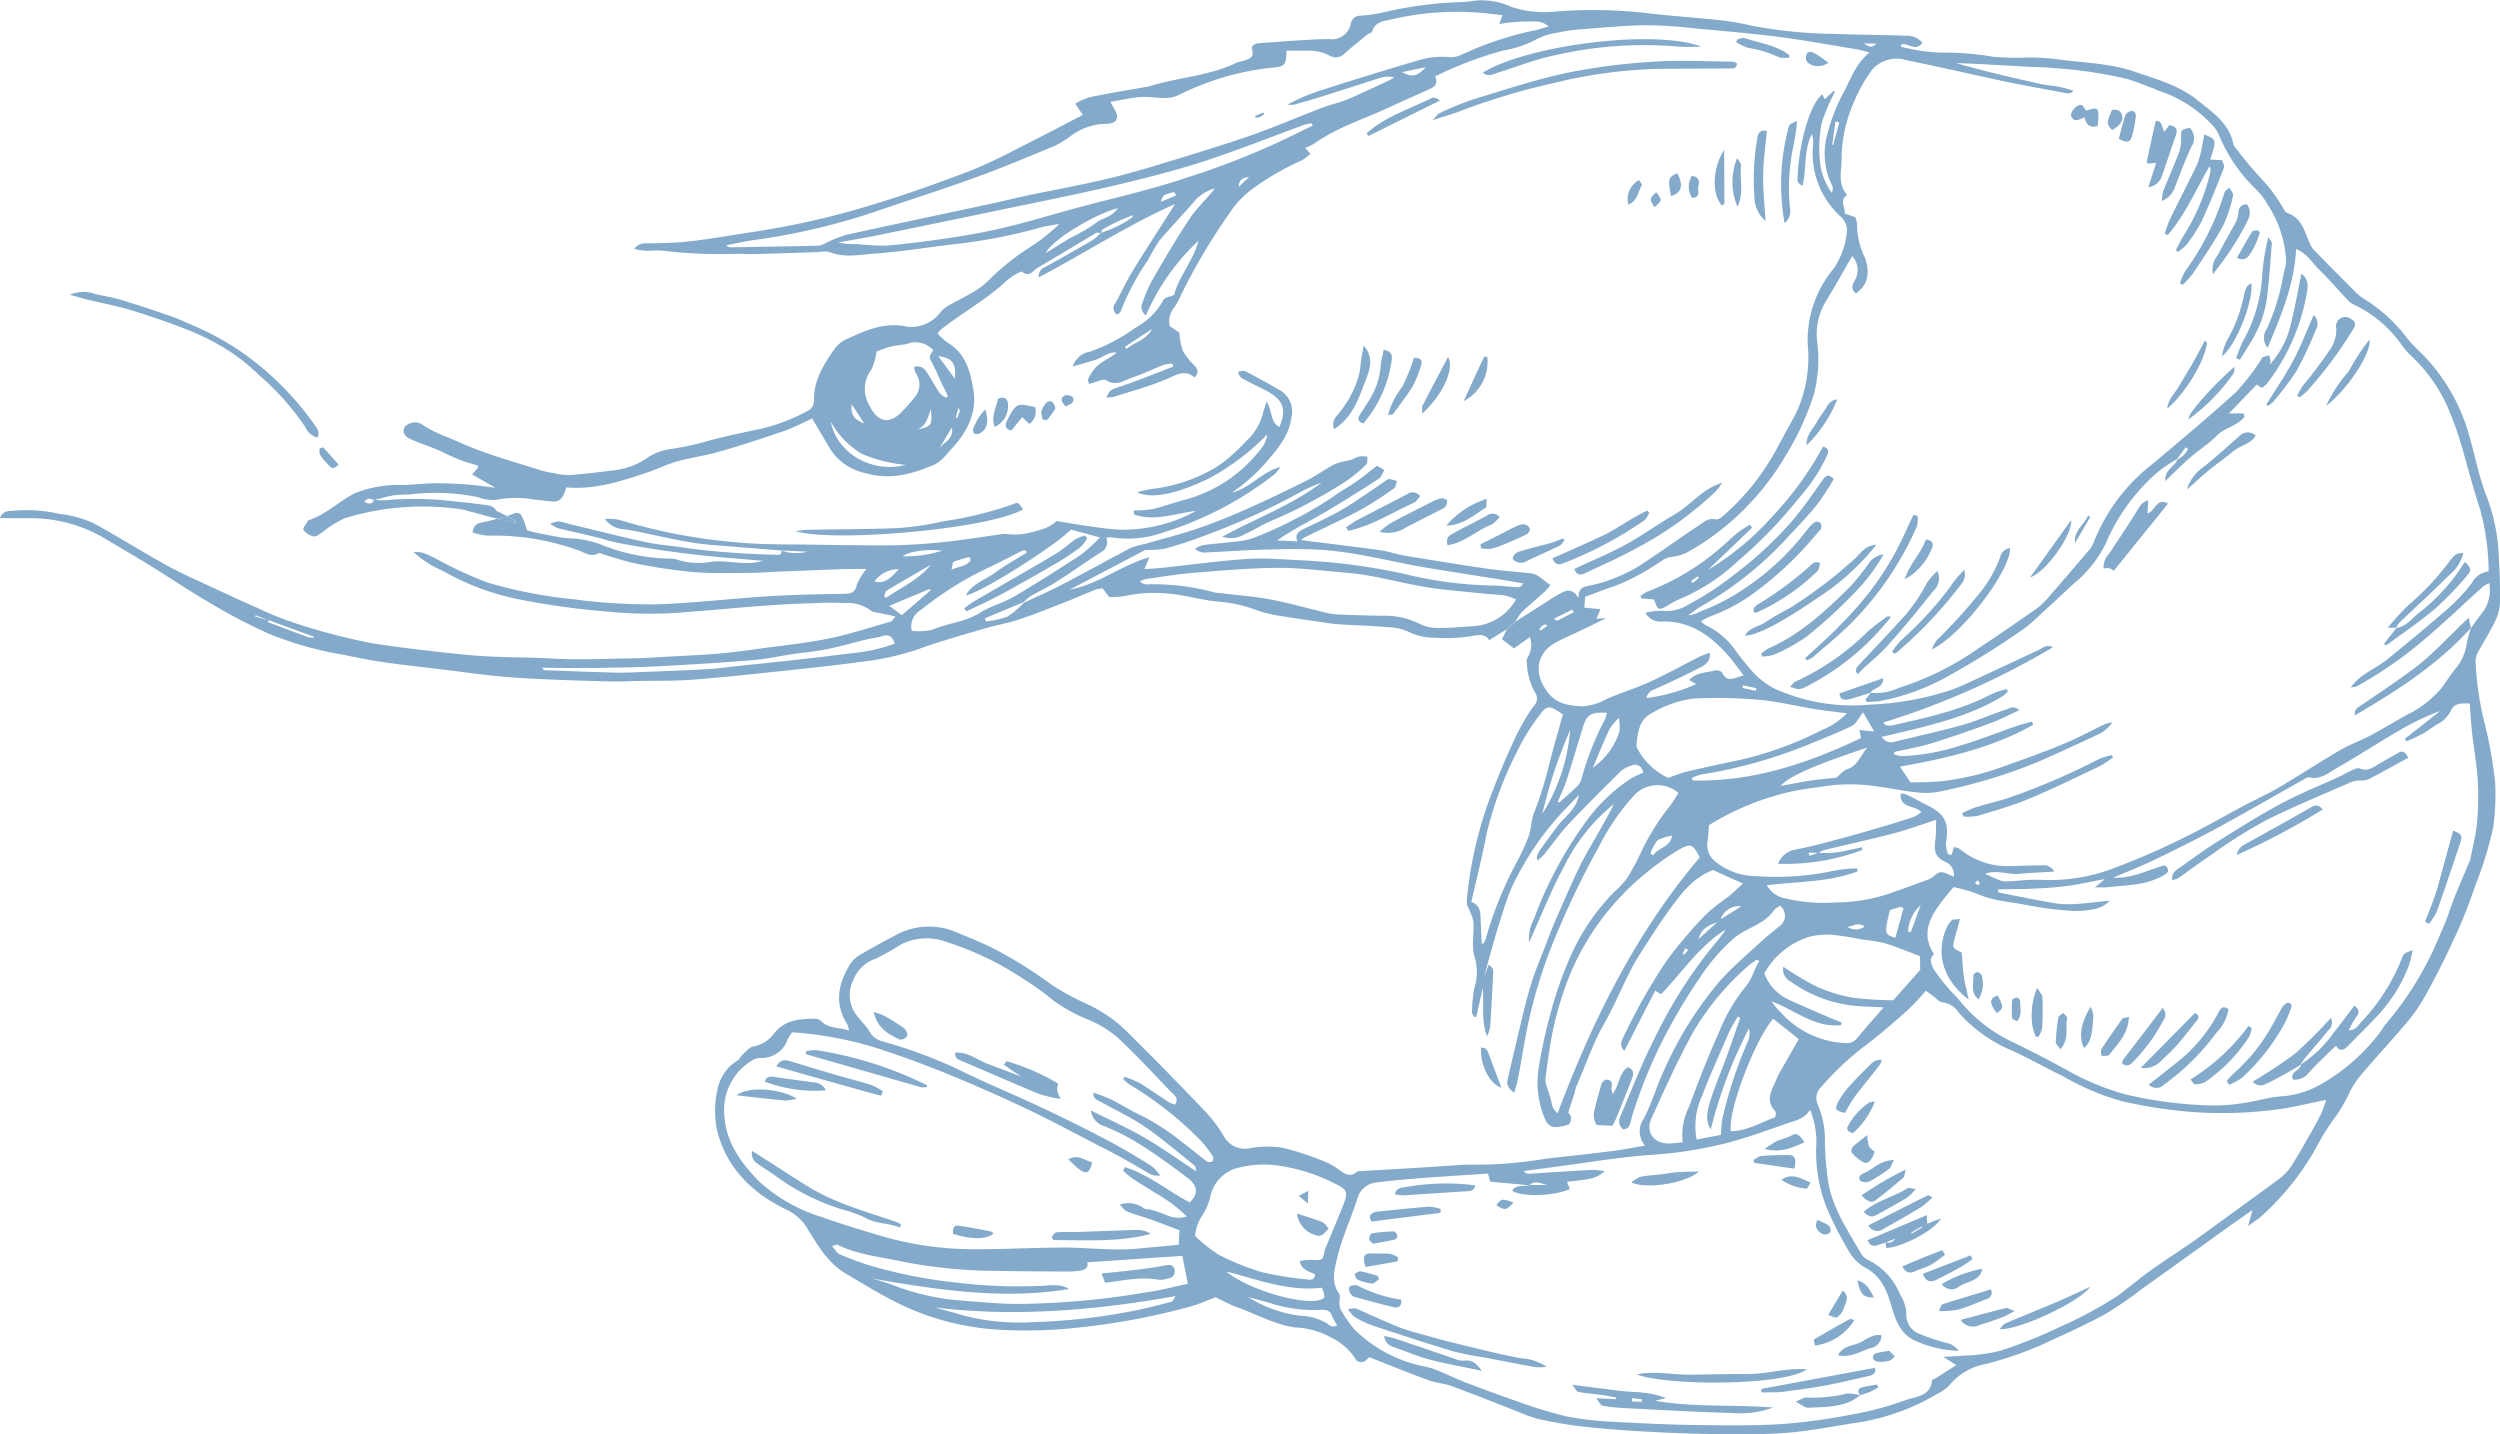 <svg xmlns="http://www.w3.org/2000/svg" data-name="Gruppe 697" viewBox="0 0 270.93 155.43">
  <g fill="#83aaca" data-name="Gruppe 696">
    <path d="M165.79 128.4h-.08l-.1.04.12.01.06-.04" data-name="Pfad 13433"/>
    <path d="M270.38 84.6a46.27 46.27 0 0 0-1.08-6.07 33.26 33.26 0 0 1-1.02-6.86 2.2 2.2 0 0 1 .25-.97c.57-1.06 1.24-2.07 1.76-3.16a5.38 5.38 0 0 0 .64-2.18 73.7 73.7 0 0 0-.22-6.41 20.44 20.44 0 0 0-1.35-5.46c-.77-2.1-1.19-4.32-1.82-6.47a20.3 20.3 0 0 0-4.67-8.27c-.65-.7-1.38-1.33-1.99-2.07a16.76 16.76 0 0 0-4.43-4.13 5.86 5.86 0 0 1-1.19-.91q-2.3-2.3-4.57-4.63a2.33 2.33 0 0 1-.4-.7c-.56-1.28-.86-2.73-2.48-3.26-.17-.06-.27-.35-.4-.53a17.2 17.2 0 0 0-1.96-2.74 45.92 45.92 0 0 1-3.07-3.62 1.43 1.43 0 0 1-.35-.56c-.43-2.24-2.27-3.43-3.85-4.72-1.97-1.6-4.46-2.3-6.82-3.1-2.73-.95-5.65-.97-8.5-1.37a26.44 26.44 0 0 0-3-.18 31.28 31.28 0 0 1-3.8-.07 31.88 31.88 0 0 0-5.8-.46 19.6 19.6 0 0 1-4.24-.64.96.96 0 0 1 0-.22c.71-.3 1.61.87 2.31-.22a2.23 2.23 0 0 0-1.75-.75c-2.6-.09-5.22-.1-7.82-.2a49.84 49.84 0 0 1-9-.9 29.1 29.1 0 0 0-3.24-.57c-2.86-.3-5.73-.49-8.59-.84a51.61 51.61 0 0 0-9.71-.08 11.07 11.07 0 0 1-4.44-.54 7.73 7.73 0 0 0-3.75-.69c-.5.08-1 .13-1.5.17a42.8 42.8 0 0 0-8.52 1.1 15.68 15.68 0 0 1-2.56.38 1.04 1.04 0 0 0-1.06.86 2.08 2.08 0 0 1-2.3 1.68c-1.19 0-2.38.08-3.56.15-1.32.08-2.63.19-3.95.28-.5.03-1.03.18-.88.76.22.8-.3.93-.8 1.12-.3.12-.64.12-.92.26-2.97 1.45-6.34 1.56-9.44 2.55a2.1 2.1 0 0 1-.27.05c-2.06.36-4.12.7-6.17 1.12a7.93 7.93 0 0 0-1.58.7l.83 1.23c-2.37 1.22-4.68 2.44-7.02 3.61a56.36 56.36 0 0 1-5.27 2.48c-3.43 1.29-6.89 2.54-10.4 3.6a89.45 89.45 0 0 1-12.88 2.96c-2.3.34-4.59.76-6.9 1.03-1.58.19-3.19.2-4.79.24a1.44 1.44 0 0 0-1.37.6 10.59 10.59 0 0 0 1.2.19c.63.02 1.28-.07 1.9 0a53.08 53.08 0 0 0 7.94.34c.6-.02 1.19.05 1.78.03 2.41-.06 4.82-.15 7.23-.22a2.83 2.83 0 0 1 1.09-.02c1.6.68 3.26.3 4.85.19 3.04-.21 6.05-.73 9.09-1.07a58.5 58.5 0 0 0 9.1-1.8 18.8 18.8 0 0 1 1.9-.34 21.54 21.54 0 0 1-2.85 2.3 26.62 26.62 0 0 0-4.76 3.75 7.62 7.62 0 0 1-1.82 1.37c-.89.54-1.84.98-2.73 1.51a2.9 2.9 0 0 0-.85.79 4 4 0 0 1-3.41 1.42c-2.42-.58-4.5.36-6.57 1.3a3.38 3.38 0 0 0-1.36 1.08c-1.17 1.7-2.31 3.43-2.23 5.65a1.25 1.25 0 0 1-.51.98 20.64 20.64 0 0 1-5.15 2.02c-1.95.41-3.91.81-5.84 1.34a29.47 29.47 0 0 1-3.95.86 5.94 5.94 0 0 0-2.52.9 8.03 8.03 0 0 1-3.64 1.41c-1.62.2-3.23.4-4.86.53a7.62 7.62 0 0 1-1.76-.22 9.47 9.47 0 0 1-1.35-.29c-2.65-.85-5.35-1.58-7.91-2.64-1-.41-1.99-.88-3.01-1.27a11.74 11.74 0 0 1-2.02-1.1 1.5 1.5 0 0 0-1.83.28c-.31.5-.1 1.02.67 1.36.92.41 1.89.73 2.82 1.11.46.19.9.43 1.35.63.49.22.97.43 1.47.61s1.03.31 1.54.48c.06.02.1.15.12.19l-.67.79 2.52 1.44c-1.15-.14-2.03-.28-2.92-.34a43.72 43.72 0 0 0-3.5-.15c-1.2.01-2.38.14-3.57.2a12.57 12.57 0 0 0-5.22.87c-1.73.87-3.12 2.3-5 2.92a.2.2 0 0 0-.1.08c-.19.34-.6.8-.49.99a1.88 1.88 0 0 0 1.08.7c.23.07.57-.2.84-.36a12.7 12.7 0 0 1 2.5-1.59 28.78 28.78 0 0 1 12.84-.96c1.5.4 2.78.76 3.76 1 .35-.08.69-.19 1.03-.3l-1.15-.56c-.34-.62-.88-.58-1.34-.65a64.86 64.86 0 0 0-3.2-.37 35.8 35.8 0 0 0-7.52-.13 5.58 5.58 0 0 1-1.08-.04l-.1.03-.04-.01c-.2.5-.54.44-1.02.2.31-.5.67-.35 1.02-.2l.02-.03.11.01c.66-.17 1.3-.37 1.98-.48.61-.1 1.26-.07 1.88-.12a23.2 23.2 0 0 1 7.23.29 4.84 4.84 0 0 0 1.96.32 11.44 11.44 0 0 1 4.18-.05l1.89.21c1.12.14 1.34-.68 1.6-1.52 3.1.27 5.96-.66 8.8-1.62 1.07-.36 2.1-.88 3.19-1.19 1.52-.42 3.11-.63 4.63-1.07 2.36-.68 4.69-1.44 7-2.24 1.1-.38 2.12-.94 3.04-1.35l2 3.39a6.05 6.05 0 0 0 3.87 2.56c2.6.75 5.07.05 7.44-.98a3.5 3.5 0 0 0 .95-.75c.32-.3.58-.66.88-.98 1.7-1.83 2.76-3.93 2.31-6.45-.33-1.93-.84-3.87-2.78-5.01a6.95 6.95 0 0 1-1.07-.98 2.29 2.29 0 0 1 .3-.4c2.36-1.86 5.04-3.31 7.25-5.4a6.55 6.55 0 0 1 1.12-.74c.15-.08.4-.22.46-.17.83.69 1.24-.16 1.74-.45 2.12-1.22 4.2-2.5 6.3-3.75.1-.06.3 0 .47.03l.02-.03.04-.01c.07-.15.1-.34.22-.4a20.37 20.37 0 0 1 3.33-1.53c-.15.16-.28.39-.47.47a12.65 12.65 0 0 1-3.08 1.46l-.01.04h-.05a5.21 5.21 0 0 1-.85.75q-2.57 1.5-5.19 2.94a1.04 1.04 0 0 0-.65 1.1c5.02-2.64 9.67-5.69 14.77-7.95-1.58 2.5-3.14 4.89-4.63 7.32-.68 1.1-1.2 2.3-1.84 3.43a.82.82 0 0 0 .2 1.24c.16-.13.32-.2.36-.3a26.82 26.82 0 0 1 3-5.65 22.46 22.46 0 0 1 1.22-2.08c1.27-1.51 2.67-2.92 3.94-4.44a4.7 4.7 0 0 1 2.08-1.22c-.88 1.13-1.95 2.1-2.73 3.27-1.44 2.15-2.75 4.4-4.05 6.64a15.44 15.44 0 0 0-1.06 2.45 1.06 1.06 0 0 0 .36 1.4 24.1 24.1 0 0 1 5.7-8.09c-.58 2.2-2.17 3.92-2.64 5.88-.53.23-1.06.3-1.16.53a7.49 7.49 0 0 1-3 3 19.22 19.22 0 0 1-5.03 2.64 2.31 2.31 0 0 0-1.8 1.59c1-.3 1.77-.5 2.53-.75s1.36-.89 2.25-.75c-.7.54-1.5.9-2.14 1.43a4.88 4.88 0 0 0-.98 1.46c-.06.11.07.33.1.5.77-.18 1.52-.6 1.86-.4 1.12.7 1.95 0 2.84-.3 1.16-.39 2.26-.93 3.4-1.37a4.11 4.11 0 0 1 .95-.13l.08.32c-1.85.7-3.69 1.47-5.57 2.1-1.2.4-1.28.36-1.67 1.25a3.94 3.94 0 0 0 .83-.08c1.95-.63 3.94-1.16 5.81-1.97 1.03-.45 1.88-1 2.9-.12.54-.54.35-.92-.03-1.33a6.71 6.71 0 0 1-1.25-1.6 7.93 7.93 0 0 1-.36-1.94l-1.04-.69a2.37 2.37 0 0 1 .52-2.08 7.6 7.6 0 0 0 .7-1.3 65.58 65.58 0 0 1 5.17-8.75 10.45 10.45 0 0 1 3-3.06 29.65 29.65 0 0 1 4.95-2.8 3.98 3.98 0 0 0 .9-.7l-.57-.64a5.78 5.78 0 0 0 .99-.46c2.45-1.75 5.35-2.64 8.06-3.9 1.47-.68 2.95-1.34 4.43-2 .6-.27.96-.64.6-1.38a41.11 41.11 0 0 1 7.37-2.8 12.25 12.25 0 0 0 3.22-1.01 7.61 7.61 0 0 1 2.79-.95 15.47 15.47 0 0 1 2.16-.32c2.41-.18 4.82-.43 7.24-.47a51.26 51.26 0 0 1 5.48.36c3 .27 6.01.53 9 .91 2.87.37 5.7.9 8.55 1.36.35.06.7.18 1.26.33-1.44 1.2-1.96 2.72-2.7 4.14a20.2 20.2 0 0 0-1.86 4.73 7.74 7.74 0 0 0 .55 5.6c.1.2-.02.51-.03.77a6.8 6.8 0 0 1-1.34-3.7 14.24 14.24 0 0 1 .2-3.86 20.24 20.24 0 0 1 1.45-3.43l-.15-.08-.96.89-.27-.53c-1.47 1.21-2.52 5.65-2.66 8.74-.02.4-.16.92.54 1.15.43-1.85.1-3.82 1-5.6a4.33 4.33 0 0 1 .15.95 9.27 9.27 0 0 0 2.91 7.96 2.1 2.1 0 0 1 .75 1.5 8.7 8.7 0 0 1-1.42 4.15 12.08 12.08 0 0 0-2.84 8.3 14.3 14.3 0 0 1-1.29 7.46c-.76 1.41-1.54 2.8-2.3 4.22a25.93 25.93 0 0 1-5.58 6.86c-.21.2-.58.44-.8.38-.82-.2-1.33.32-1.86.67-1.81 1.18-3.55 2.47-5.36 3.65a17 17 0 0 1-6.42 2.85c-.8.13-1.24.3-1.24 1.36-.73-1.26-1.5-.76-2.23-.36-.63.34-1.22.77-1.83 1.15l-2.72 1.73-.99.87-.52 1.06 1.3 1 1.73-1.23a2.57 2.57 0 0 1-.27 2.25.77.77 0 0 0-.06.53 7.14 7.14 0 0 0 .87 3.21 1.1 1.1 0 0 1-.1 1.45 21.88 21.88 0 0 0-1.79 2.97 81.3 81.3 0 0 0-2.83 6.64 42.64 42.64 0 0 0-2.67 11.62c-.03.39.27.8.41 1.2a3.88 3.88 0 0 1 .33 1.04c.06 1.3-.26 2.7.15 3.86a5.76 5.76 0 0 1-.09 3.36 18.58 18.58 0 0 0-.23 2.53c0 .17.15.34.24.51l.23-.02.7-3.12c.16 1.75-.2 3.5.46 5.22a2.82 2.82 0 0 0 .36-1.21c.12-1.83.21-3.65.3-5.48.02-.37.08-.78-.5-1.03l-.44 1.24c.68-2.76 1.5-5.46 2.38-8.15a17.91 17.91 0 0 1 1.18-2.7 31.81 31.81 0 0 1 4.94-7l1.73-1.8c-.24 1.56-1.55 2.33-2.37 3.45-2.14 2.91-2.27 2.96-2.14 3.67a6.06 6.06 0 0 0 .71-.63c.9-1.12 1.73-2.3 2.7-3.35 1.85-1.96 3.77-3.86 5.68-5.75a2.77 2.77 0 0 1 1.07-.56.87.87 0 0 1 1.3.76 12.24 12.24 0 0 0-1.35.65 18.78 18.78 0 0 0-5.07 4.98 42.87 42.87 0 0 0-5.38 10.18 4.66 4.66 0 0 0-.54 2.56c1.32-2.9 2.39-5.64 3.79-8.21a19.75 19.75 0 0 1 5.4-6.77c-.55 1.12-1.17 2.2-1.78 3.28-.66 1.17-1.36 2.32-1.95 3.52-.89 1.86-1.7 3.74-2.53 5.63-.48 1.11-.9 2.25-1.34 3.38-.4 1.04-.84 2.07-1.19 3.13a47.7 47.7 0 0 0-.97 3.46c-.6 2.48-1.18 4.98-1.76 7.47-.13.57.12.99.72 1.42.16-.6.32-1.04.4-1.51.38-1.98.69-3.97 1.1-5.94a53.32 53.32 0 0 1 3.04-9.63 95.49 95.49 0 0 1 4.6-9.53 24.93 24.93 0 0 1 3.7-5.45 3.46 3.46 0 0 1 4.95-.44 13.62 13.62 0 0 1-.94 1.44 25.5 25.5 0 0 0-3.17 5.12 28.33 28.33 0 0 1-1.46 2.7 10.04 10.04 0 0 1-1.38 1.47 23.5 23.5 0 0 0-4.52 6.49 39.68 39.68 0 0 0-2.18 5.93 58.27 58.27 0 0 0-1.43 6.29 10.1 10.1 0 0 0 .69 6.05 1.32 1.32 0 0 0 .84.72 4.2 4.2 0 0 0 1.67-.29c.16-.06.26-.51.24-.78-.03-.23-.26-.44-.3-.51l.68-2.05a6.97 6.97 0 0 1 .19-.75c1-2.24 1.75-4.59 2.98-6.74 1-1.74 1.78-3.6 2.68-5.4a23.48 23.48 0 0 1 1.24-2.23c1.04-1.61 2.07-3.24 3.2-4.8 1.25-1.73 2.54-3.46 4.72-4.3l3.24 1.46c-.59.54-1.05 1-1.56 1.42a22.71 22.71 0 0 0-2.35 1.84 48.36 48.36 0 0 0-4.35 5.1 63.66 63.66 0 0 0-4.68 8.26c-.21.43-.49.96.1 1.5l3.34-6.52.62.4c2.32-2.37 4.14-5.24 7.05-7.03-.56.8-1.18 1.54-1.8 2.29a51.24 51.24 0 0 0-5.96 9.56c-1.4 2.74-2.5 5.64-3.72 8.48a1.29 1.29 0 0 0-.05.78c.06.22.27.53.44.56a.8.8 0 0 0 .61-.38 4.27 4.27 0 0 0 .26-.9 52.87 52.87 0 0 1 2.87-7.37 59.85 59.85 0 0 1 4.58-7.88 20.5 20.5 0 0 1 3.7-4.24c1.33-1.1 3.2-1.42 4.23-2.93a2.8 2.8 0 0 1 .7-.54 1.39 1.39 0 0 1-.19 2.31c-.6.53-1.25 1.02-1.84 1.56-1.49 1.38-3.05 2.69-4.4 4.19a39.35 39.35 0 0 0-6.13 9.75c-.81 1.71-1.32 3.57-2.2 5.25a2.37 2.37 0 0 0 .13 2.94c-1.3.22-2.45.45-3.6.6-2.4.3-4.82.55-7.22.83a45.66 45.66 0 0 1-7.88.64 15.84 15.84 0 0 0-1.89.07l-4.63.3c-1.87.11-3.75.21-5.62.33-.13 0-.31 0-.4.07-.66.6-1.23.28-1.83-.15a6.85 6.85 0 0 0-1.52-.9 31.24 31.24 0 0 0-4.69-1.55 10.28 10.28 0 0 0-3.68.07 2.6 2.6 0 0 1-2.73-1.4 15.02 15.02 0 0 0-2.14-2.78q-4.13-4.34-8.4-8.56a15 15 0 0 0-4.27-2.92 29.48 29.48 0 0 1-3.73-2.02 48.84 48.84 0 0 0-6.74-4.18c-1.1-.5-2.23-.99-3.35-1.43a7.53 7.53 0 0 0-6.48-.04 90.04 90.04 0 0 0-4.4 2.42A3.32 3.32 0 0 0 92 104.7c-1.2 2.05-1.56 4.15-.17 6.32a2.77 2.77 0 0 1 .18.67c-1.13-.38-2.26-.2-3.07-1.08a1.15 1.15 0 0 0-.79-.21c-1.57.03-3.08.15-4.2 1.52a3.64 3.64 0 0 1-2.33 1.5c-.42.06-.78.55-1.14.87-.2.17-.29.45-.5.6a4.76 4.76 0 0 0-2.24 3.26 10.6 10.6 0 0 0-.04 4.32c1 4.02 3.7 6.75 7.4 8.56a5.2 5.2 0 0 1 2.33 2c1.14 1.84 2.21 3.77 4.17 4.95 1.73 1.03 3.44 2.09 5.23 3a28.34 28.34 0 0 0 11.06 3.1 51.49 51.49 0 0 0 8.62-.17 76.07 76.07 0 0 0 12.5-2.32c.94-.26 1.83-.67 2.71-1 .82.38 1.62.83 2.48 1.13 2.05.73 3.98 1.85 6.18 2.14a8.77 8.77 0 0 1 3.77 1.03 6.84 6.84 0 0 1 2.67 2.25.74.74 0 0 0 1.24.24 2.54 2.54 0 0 0 .33-.3c2.24.88 4.32 1.72 6.42 2.5.82.3 1.72.34 2.53.64 2.46.9 4.88 1.88 7.32 2.83a14.54 14.54 0 0 0 2.17.76c1.47.31 2.96.59 4.45.76 2.13.24 4.27.41 6.41.54 2.7.15 5.4.28 8.09.3 2.65.04 5.3.08 7.94-.14s5.23-.76 7.85-1.14a24.38 24.38 0 0 0 8.48-3.13 3.89 3.89 0 0 0 1.28-.96 6.6 6.6 0 0 1 3.88-2.22 40.08 40.08 0 0 0 6.03-2.07c2.3-1.06 4.62-2.1 6.84-3.3a37.94 37.94 0 0 0 3.9-2.66q4.84-3.46 9.67-6.94l2.46-1.73-.48 1.75c.62-.46 1.08-.73 1.47-1.09a29.1 29.1 0 0 0 5.79-7.2 30.61 30.61 0 0 1 1.72-2.88 16.82 16.82 0 0 0 1.9-3.05 9.35 9.35 0 0 1 1.43-2.24c1.53-1.82 3.17-3.56 4.7-5.38a18.17 18.17 0 0 0 2.03-2.83 82.72 82.72 0 0 0 2.99-5.84 54.85 54.85 0 0 0 2.61-6.43 40.29 40.29 0 0 0 1.92-6.25 25.23 25.23 0 0 0 .2-5.08M103.86 44.2c.08.16.18.27.16.34-.07.26-.18.51-.28.76l-.16-.06.28-1.04m-.7 2.15c.22 1.15-.76 1.53-1.33 2.18l1.32-2.18m-13.1-.63a9.18 9.18 0 0 0 3.38 3.48 16.16 16.16 0 0 0 4.71 1.18c-3.77.97-7.46-1.35-8.1-4.66m2.26-1.9 1.36 2.07c-1.13-.43-1.48-.96-1.36-2.08m7.08 2.73c1.05-.37 1.18-1.36 1.5-2.22.18 1.77.07 1.93-1.5 2.22m4.1-5.5-1.8-2.45c1.52.2 1.97.8 1.8 2.46m-2.35-3.1c-.17.35-.54.62-.25 1.13.48.86.85 1.78 1.27 2.67l.58 1.17-.2.18a2.52 2.52 0 0 1-.68-.49c-.42-.59-.76-1.23-1.14-1.84-.36-.56-.65-1.25-1.66-1.01a2.77 2.77 0 0 0 .2.68 2.12 2.12 0 0 1 .01 2.44 18.57 18.57 0 0 1-1.68 1.9c-1.53 1.46-2.71.54-3.34-.8a3.5 3.5 0 0 1 .19-3.93 6.25 6.25 0 0 0 .56-1.95c.26-.1.75-.3 1.25-.46.8-.25 1.65-.2 2.5-.51a2.64 2.64 0 0 1 2.4.82m20.94-.13-.17-.24 2.93-1.92c-.6 1.18-1.87 1.41-2.76 2.16m-3.39-13.6a17.49 17.49 0 0 1-2.67 1.55c-.85.5-1.67 1.03-2.68 1.66.6-1.38 5.1-4.12 7.79-4.88-.6 1.02-1.73 1.05-2.44 1.67m7.11-2.34c.24-.75.24-.75 1.45-1.07l.22.36-1.67.71m8.45-1.64c0-.88.57-.98 1.13-1.07l-1.13 1.07m6.72-6a84.53 84.53 0 0 1-12.33 5c-3.84 1.3-7.78 2.18-11.69 3.22-2.45.66-4.89 1.41-7.36 2.02-1.89.47-3.8.86-5.74 1.16-2.56.4-5.15.74-7.74.98a26.43 26.43 0 0 1-3.27-.18 7.07 7.07 0 0 1-2.01-.17c1.34-.24 2.68-.45 4.01-.72q6.83-1.39 13.65-2.82c3.92-.81 7.85-1.6 11.75-2.5 3.3-.78 6.61-1.59 9.83-2.62 3.8-1.22 7.51-2.71 11.26-4.08a6.18 6.18 0 0 1 .8-.18l.13.28c-.43.2-.87.38-1.3.6m11-6.42 2.54-.52c-.86.97-1.5 1.15-2.54.52m14.12-4.47A36.2 36.2 0 0 0 158.24 6a2.92 2.92 0 0 1-1.53.16 9.27 9.27 0 0 0-3.23.45 440.15 440.15 0 0 0-10.55 3.25 20.05 20.05 0 0 0-3.38 1.47 2.26 2.26 0 0 0 .65.02c.97-.26 1.93-.54 2.89-.84 2.17-.68 4.33-1.39 6.5-2.07a2.65 2.65 0 0 1 1.5-.05 6.29 6.29 0 0 1-.56.33c-1.52.7-3.03 1.43-4.57 2.08-.83.35-1.74.52-2.58.84-2.67 1.02-5.3 2.16-8 3.1-3.3 1.13-6.66 2.14-10 3.16-2 .6-4.02 1.17-6.07 1.64-2.61.6-5.26 1.08-7.9 1.63-1.38.3-2.74.64-4.12.93-5.2 1.12-10.42 2.21-15.62 3.36a14.23 14.23 0 0 0-2.24.91 2.24 2.24 0 0 1-.73.26c-3.2.07-6.39.12-9.59.17-.08 0-.16-.07-.44-.21 1.19-.23 2.2-.46 3.22-.6a71.98 71.98 0 0 0 13.52-3.24c3.48-1.21 7-2.3 10.45-3.57 2.86-1.04 5.66-2.22 8.46-3.38a9.65 9.65 0 0 0 1.61-.98 6.7 6.7 0 0 1 3.34-1.37c.64-.04 1.59.07 1.78-.66.12-.45-.4-1.08-.7-1.75 1.01-.17 2.1-.43 3.2-.52.9-.07 1.81.1 2.72.1a3.38 3.38 0 0 0 1.42-.3 29.54 29.54 0 0 1 10.38-3.01c1.19-.12 1.32-.3 1.35-1.84 1.56.13 3.14-.26 4.63.54a1.34 1.34 0 0 0 1.72-.26c.78-.7 1.6-1.34 2.4-2 .18-.13.5-.2.54-.37.37-1.14 1.41-1.1 2.32-1.33a30.43 30.43 0 0 1 8.26-.73c1.17.02 2.35.2 3.54.32l-.35.97a18.1 18.1 0 0 1 2.76-.28c.8.04 1.72-.22 2.59.53-.66.2-1.2.38-1.74.5m.86 64.97-.13-.1a1.81 1.81 0 0 1 .3-.41 1.47 1.47 0 0 1 .44-.16l.09.19-.7.48M202 4.7l1.39.03c-.64.45-.64.45-1.4-.03m-3.33 11.01-.1-.02.35-2.53.42.1-.67 2.45m-28.28 50.36.18.28-1.79.92c-.04.02-.14-.07-.4-.2l2.01-1m-4.7 24.51a22.77 22.77 0 0 1-1.4 3.03 40.92 40.92 0 0 0-3.28 8.18 2.77 2.77 0 0 1-.24.47l-.18-.01c-.05-.97-.1-1.94-.13-2.9-.03-.69-.15-1.32-1-1.59.57-2.52 1.19-4.95 1.65-7.4a40.37 40.37 0 0 1 3.35-8.99 22.01 22.01 0 0 1 2.3-3.74c.9-1.26 1.15-1.23 2.62-.2-.56 2.04-1.17 4.1-1.68 6.2a37.15 37.15 0 0 1-1.46 4.5c-.3.77-.27 1.67-.56 2.45m1.47-2.37a52.9 52.9 0 0 1 3.02-9.1 19.96 19.96 0 0 1-3.02 9.1m6.78-10.22a31.4 31.4 0 0 0-2.5 6.3 1.86 1.86 0 0 1-.41.84c-.65.64-1.35 1.23-2.03 1.85l-.16-.1c.31-.76.68-1.5.93-2.26.62-1.9 1.17-3.8 1.76-5.7.46-1.5.83-1.75 2.62-1.68a3.87 3.87 0 0 1-.21.75m-1.3 5.2c.62-1.46 1.17-2.81 1.79-4.14a7.66 7.66 0 0 1 1.03-1.26 5.38 5.38 0 0 1 .06 1.52 7.75 7.75 0 0 1-2.88 3.89m8.15 1.1a7.39 7.39 0 0 1-3.23-3 1.02 1.02 0 0 1-.19-.63c.16-1.37.28-2.76 1.8-3.46a11.3 11.3 0 0 1 4.46-1.51 52.93 52.93 0 0 1 7.38.17c2.46.28 4.85.93 7.3 1.2l1.87.23a8.06 8.06 0 0 1-2.69 1.8 37.94 37.94 0 0 1-10.13 3.51c-1.56.33-3.11.67-4.65 1.04-.6.15-1.18.4-1.92.65m8.12-10.03 1.45.31-.06.28-1.45-.3.06-.3m12.8 5.72c-5.75 2.73-11.7 4.76-18.25 4.6l-.1-.27a5.22 5.22 0 0 1 1-.37 52.62 52.62 0 0 0 11.75-3.3c1.54-.64 3.1-1.23 4.6-1.97.47-.24.74-.87 1.22-1.47l1.2 2.07-1.6-.16.17.87m.67 1.04c-.77.93-1.04 2-2.22 2.36-.36.12-.64.5-1.13.9-.82.09-1.9.18-2.97.34-1.02.15-2.03.37-3.06.56 1.14-1.4 6.13-3.06 9.37-4.16m-22.72 10.05a4.57 4.57 0 0 1 1.58-.5c-.17 1.25-1.52 1.27-2.04 2.13l-.3-.2a4.39 4.39 0 0 1 .76-1.42m-10.8 29.56a1.64 1.64 0 0 1-.68-1.18c-.14-.65-.4-1.28-.58-1.93a2 2 0 0 1-.06-.76c.12-.98.25-1.95.41-2.92a35.33 35.33 0 0 1 2.3-8.4 28.07 28.07 0 0 1 8.34-10.97 27.58 27.58 0 0 1 3.41-2.4c1.23-.69 1.46-.61 2.12.6l.12.24c-6.98 8.26-11.63 17.7-15.39 27.72m13.7-17.18-.16-.1.31-.6.29.2-.43.5m1.57-1.7c.23-1.06 1.05-1.5 2-1.81l-2 1.81m2.39-2.14a2.08 2.08 0 0 1 2.23-1.4l-2.23 1.4m6.88-2.29a2.83 2.83 0 0 1-1.88-1.4c3.34-.4 6.7-.32 9.82-1.49l-.04-.33a16.9 16.9 0 0 0-2.23.19 29.75 29.75 0 0 1-8.71.65 7.07 7.07 0 0 1-4.45-1.6 2.24 2.24 0 0 1-.82-2.14c.08-.55.1-1.11.16-1.79a28.84 28.84 0 0 1 8.76-3.6c1.32-.31 2.7-.44 4.04-.66a19.41 19.41 0 0 1 5.63.1c1.36.17 2.7.48 4.07.61a7.8 7.8 0 0 0 2.46-.08 58.2 58.2 0 0 0 10.92-3.32q3.22-1.43 6.4-2.93a3.62 3.62 0 0 0 1.42-1.25 3.95 3.95 0 0 0-.83.2c-1.47.7-2.9 1.5-4.4 2.11-2.13.89-4.31 1.66-6.49 2.44a29.06 29.06 0 0 1-6.6 1.6c-1.21.14-2.44.12-3.53.16l-1.16-1.72c5.08-.9 10-2.04 14.43-4.52l-.1-.35c-.54.15-1.09.26-1.61.44-2.1.73-4.16 1.56-6.29 2.18a23.1 23.1 0 0 1-6.16 1.11 4.49 4.49 0 0 1-.87-.16l-.04-.28c1.36-.31 2.75-.54 4.07-.95 2.17-.67 4.31-1.42 6.44-2.2 1-.37 1.96-.88 3.07-1.39-.62-.54-1.05-.2-1.4-.08-1.6.53-3.14 1.22-4.75 1.68-2.4.68-4.85 1.2-7.28 1.8a1.2 1.2 0 0 1-1.48-.5c4.58-1.1 9.15-2 13.15-4.44a3.38 3.38 0 0 0 .52-.49l-.13-.25a9.57 9.57 0 0 0-1.58.51c-3.4 1.8-7.15 2.6-10.88 3.43a1.9 1.9 0 0 1-.67-.04c-.07-.01-.11-.12-.24-.28a85.63 85.63 0 0 0 18.39-8.16c-.76-.35-1.13.1-1.54.29l-6.75 3.15c-.94.43-1.88.89-2.86 1.23a32.26 32.26 0 0 1-8.66 1.55 20.44 20.44 0 0 1-10.43-1.76 8.6 8.6 0 0 1-2.26-1.74 27 27 0 0 1-1.88-2.33 8.48 8.48 0 0 0-3.3-2.8c-.16-.06-.27-.22-.48-.4a8.19 8.19 0 0 1 1.13-.58 18.93 18.93 0 0 0 5.3-3 37.43 37.43 0 0 0 6.26-6.07c.11-.14.3-.26.33-.41a.73.73 0 0 0-.07-.6.65.65 0 0 0-.6-.09 3.81 3.81 0 0 0-.86.86 27.78 27.78 0 0 1-7.21 6.63 21.7 21.7 0 0 1-4.34 2.19 3.49 3.49 0 0 1-1.33.42c.53-.35 1.03-.76 1.59-1.07a38.2 38.2 0 0 0 9.32-7.51c1.08-1.14 2.16-2.29 3.14-3.5a28.49 28.49 0 0 0 1.74-2.7c-.57-.54-.85-.4-1.18.08-.92 1.31-1.84 2.64-2.85 3.9a40.01 40.01 0 0 1-6.51 6.2 33.73 33.73 0 0 1-5.3 3.49 4.28 4.28 0 0 1-2.73.62 7.28 7.28 0 0 0-1.84.22 1.82 1.82 0 0 0 1.72.95c3.09-.12 5.28 1.48 7.18 3.61.6.66 1.1 1.4 1.76 2.24-.95.14-1.74.92-2.34-.32a.87.87 0 0 0-.76-.23c-.95.24-2.02.18-2.82 1.03l.76.45a19.16 19.16 0 0 1-5.41 1.51 1.34 1.34 0 0 1 .93-.96c1.6-.72 3.2-1.47 4.77-2.28.55-.29 1.26-.59 1.2-1.65a9.21 9.21 0 0 0-1.12.4c-1.78.9-3.51 1.87-5.32 2.7-1.52.7-3.14 1.2-4.69 1.85a6.1 6.1 0 0 1-2.64.84c-1.49-.07-2.86-.22-3.87-1.6-1.52-2.07-1.16-4.28 1.12-5.42 1.72-.86 3.5-1.62 5.27-2.55l-1.05.08.43-1.04-1.74-.17.08-1.17c1.06-.39 2.1-.82 3.17-1.15a24.82 24.82 0 0 0 5.12-2.75 2.55 2.55 0 0 1 1.22-.45 4.6 4.6 0 0 0 1.79-.6 27.7 27.7 0 0 0 5-3.64 28.95 28.95 0 0 0 5.48-6.78 30.35 30.35 0 0 0 2.96-6.4 14.68 14.68 0 0 0 .4-5.96 6.84 6.84 0 0 1 .93-4.25c.99-1.63 1.92-3.3 2.88-4.95a2.23 2.23 0 0 1 .3 2.6c-.31.52-.48.94.09 1.45 1.47-1.02 1.48-2.45 1-3.84a8.32 8.32 0 0 1-.87-3.7 2.34 2.34 0 0 0-.19-.73l-1.15-.39c.09-.68-.62-1.4.27-2.02-1.08-1.2-.58-2.64-.6-3.98a15.3 15.3 0 0 1 1.2-5.76 17.12 17.12 0 0 1 2.06-3.77 3.54 3.54 0 0 1 3.8-1.08c3.56.72 7.1 1.55 10.64 2.3 2.23.46 4.48.86 6.72 1.28a.77.77 0 0 0 .7-.29c-.53-.14-1.05-.32-1.6-.42-.66-.13-1.35-.16-2.01-.31-3.04-.68-6.08-1.38-9.13-2.26l2.41.1 5.33.3c.95.06 1.91.03 2.86.15a48.75 48.75 0 0 1 7.87 1.15c.99.29 1.94.69 2.91 1.04.22.08.41.22.63.27a13.54 13.54 0 0 1 5.82 3.76 3.66 3.66 0 0 1 .72 1.12 17.3 17.3 0 0 0 3.97 5.79 7.09 7.09 0 0 1 1.23 1.6 12.13 12.13 0 0 1 2.04 6.21 5.54 5.54 0 0 1-.27 1.31 23.75 23.75 0 0 1-1.81 5.99 1.65 1.65 0 0 0 .08 2.07c1.46-3.5 2.9-6.86 3.08-10.7 1.16.44 1.7 1.44 2.45 2.18 1.1 1.07 2.1 2.24 3.16 3.36a2.02 2.02 0 0 0 .65.48 13.32 13.32 0 0 1 5.23 4.43 7.2 7.2 0 0 0 .89 1.04 17.18 17.18 0 0 1 4.48 6.71c.96 2.31 1.5 4.78 2.22 7.17.28.95.55 1.9.86 2.83a26.25 26.25 0 0 1 .93 6.73 2.33 2.33 0 0 0-1.78 1.2 19.15 19.15 0 0 1-2.55 2.76c-2.16 1.9-4.38 3.73-6.61 5.54-.73.6-1.6 1.04-2.38 1.57a6.26 6.26 0 0 0-1.63 1.5 2.06 2.06 0 0 0 .66-.11 44.67 44.67 0 0 0 7.55-5.27c2.11-1.82 4.13-3.73 6.2-5.6a3.33 3.33 0 0 1 .6-.31 4 4 0 0 1-.73 3.17c-.43.55-.83 1.13-1.25 1.7a13.23 13.23 0 0 0-.45 1.64 5.32 5.32 0 0 1-1.14 2.65c-.54.66-1 1.37-1.49 2.07a11.25 11.25 0 0 1-4 3.1c-1.28.75-2.55 1.5-3.86 2.2-1.02.54-2.13.93-3.13 1.5-2.22 1.3-4.38 2.7-6.59 4.02-.85.51-1.75.95-2.64 1.4-1.94.94-3.79 2.05-5.7 3.05a81.41 81.41 0 0 1-9.87 4.45 19.57 19.57 0 0 1-7.74 1.2c-1.22-.06-2.45.12-3.67.17a2.06 2.06 0 0 1-.79-.12c-.5-.2-.99-.43-1.59-.7 1.26-.48 2.49.12 3.69 0s2.42-.15 3.8-.24a1.28 1.28 0 0 0-1.4-.67c-1.1-.01-2.19.05-3.29.07a8.18 8.18 0 0 1-5.6-1.9c-.12-.1-.33-.1-.58-.16l-.24.85c-.15-.04-.37-.05-.39-.11a3.26 3.26 0 0 1-.22-1.26c.36-2.1-.09-3.04-2.02-4.01-.77-.39-1.53-.8-2.3-1.18a2 2 0 0 0-.59-.08c-.12 1.6 1.47 1.24 2.24 1.97a2.93 2.93 0 0 1-.7.5c-1.1.38-2.23.73-3.36 1.06-1.6.47-3.21.95-4.84 1.38-1.53.41-3.07.82-4.63 1.13a2.45 2.45 0 0 0-2 1.56 23.68 23.68 0 0 0 9.14-1.5l-.05-.29c-.95.2-1.89.44-2.84.57a12.62 12.62 0 0 1-1.81.03c-.02 0-.04.02-.05.03h-.1l-.91.3-.06-.36.97.05.08-.03h.07a1.93 1.93 0 0 1 .52-.28c2.48-.6 4.98-1.14 7.45-1.78 1.54-.4 3.03-.96 4.73-1.5-.03.77 0 1.48-.09 2.16-.13 1-.15 1.83 1.02 2.36a1.5 1.5 0 0 1 .97 1.64c-.52-.2-1-.53-1.44-.48s-.8.58-1.24.75c-1.57.6-3.15 1.16-4.73 1.7a18.81 18.81 0 0 1-5.4.82 17.54 17.54 0 0 1-5.57-.48m21.2-1.6c.01.05-.16.2-.22.19-.11-.03-.2-.15-.3-.23l.27-.29c.12.15.23.23.25.33m-6.4 2.37-1.08 2.93-.3-.08a4.26 4.26 0 0 1 1.38-2.85m-1.86.3-.43 1.6-.45 1.62c-1.19-.3-1.22-.42-.6-2.98l1.05-.33c.08-.02.17.03.44.09m-4.22 2.02a1.66 1.66 0 0 1-1.9.02c.59 0 1.13-.56 1.9-.02m-9.86 3.62a8.76 8.76 0 0 1 3.65-2.45 7.84 7.84 0 0 1 2.82-.26 29.4 29.4 0 0 1 3.1.5 18.02 18.02 0 0 1 2.44.39c1.3.4 2.56.93 3.84 1.41l.03 1.48-2.92 3.3a37.82 37.82 0 0 1-4.35-.27 16.77 16.77 0 0 1-3.94-1.2 34.77 34.77 0 0 1-3.63-2.16 1.47 1.47 0 0 0 .8 1.6 14.3 14.3 0 0 0 6.84 2.62c1.04.11 2.09.12 3.23.18-1.04 1.2-2 2.28-2.93 3.4a1.45 1.45 0 0 1-1.35.46 9.92 9.92 0 0 1-6.74-3.18 8.28 8.28 0 0 1-1.12-1.33c2.5.92 4.63 2.87 7.5 2.58l.12-.28-1.01-.4c-1.64-.72-3.3-1.39-4.9-2.16a5.03 5.03 0 0 1-2.5-2.8 12.83 12.83 0 0 1 1.02-1.42m.13 16.32a.7.7 0 0 1 .1.39 1.26 1.26 0 0 1-.09.34c-1.54.54-3 1.48-4.77 1.5-.4-2.02 2.52-9.78 4.57-12.19l2.78 2.22c-.78 1.36-1.49 2.58-2.17 3.8-.18.32-.29.66-.44.98-.48.99-.91 1.97.01 2.96m-3.04-7.21a46.18 46.18 0 0 0-2.66 8.18c-.09.5-.1 1.03-.15 1.66l-2.62.5a7.82 7.82 0 0 1 .6-4.76c.88-2.28 1.88-4.52 2.87-6.77.27-.62.65-1.2.98-1.8l.28.14c-.7 1.98-1.36 3.99-2.14 5.95-1.52 3.87-1.79 5.01-1.06 6.15a49.04 49.04 0 0 1 4.15-10.96 2.49 2.49 0 0 1-.25 1.7m-10.32 8.04c1.4-3.08 2.8-6.19 4.42-9.17a28.96 28.96 0 0 1 6.16-7.42 7.67 7.67 0 0 1 .86-.6l.24.18c-.6.88-.74 1.92-1.54 2.82a18.82 18.82 0 0 0-2.77 4.73c-1.2 2.68-2.28 5.43-3.29 8.2a6.77 6.77 0 0 0-.7 3.87c-.43.04-.87.1-1.3.13-1.77.11-2.8-1.17-2.08-2.73m-96.91 6.64c-1.85-1.93-3.38-4.08-3.56-6.84a6.24 6.24 0 0 1 3.1-6.13 1.65 1.65 0 0 1 .78-.21 2.94 2.94 0 0 0 2.95-1.97 4.2 4.2 0 0 1 .52-.81 40.12 40.12 0 0 1 9.8 1.92c2.43.81 4.85 1.7 7.23 2.68q4.23 1.74 8.37 3.7c2.72 1.3 5.37 2.72 8.04 4.1q1.4.72 2.78 1.48c.84.47 1.65.98 2.48 1.44a1.87 1.87 0 0 0 1.18.2 5.06 5.06 0 0 0-.92-1 69.49 69.49 0 0 0-4.49-2.65q-3.58-1.89-7.25-3.62c-2.93-1.39-5.94-2.61-8.85-4.04a50.92 50.92 0 0 0-8.62-3.23 2.3 2.3 0 0 1-1.43-1.13c-.48-.8-1.28-1.43-1.7-2.25a3.58 3.58 0 0 1-.04-3.19 3.97 3.97 0 0 1 2.5-2.4 31.07 31.07 0 0 0 2.83-1.6 6.18 6.18 0 0 1 4.67-.24 33.54 33.54 0 0 1 8.4 4 31.3 31.3 0 0 1 3.32 2.39 17.52 17.52 0 0 0 3.82 2.09 11.79 11.79 0 0 1 3.13 1.92c2 1.86 3.85 3.86 5.73 5.83.35.36.96.68.52 1.45a3.72 3.72 0 0 1-.68-.27c-1.07-.7-2.12-1.43-3.21-2.1a10.86 10.86 0 0 0-1.6-.65l-.15.24a4.72 4.72 0 0 0 .64.56 38.31 38.31 0 0 1 7.82 6.17 11.82 11.82 0 0 1 1.24 1.62.59.59 0 0 1-.02.57.65.65 0 0 1-.61 0c-.92-.68-1.79-1.42-2.7-2.1a24.87 24.87 0 0 0-4.46-2.9c-1.12-.5-2.15-1.18-3.25-1.73a19.08 19.08 0 0 0-1.9-.71c-.02.73.5.81.87 1.02 1.6.9 3.27 1.67 4.77 2.7 1.87 1.3 3.6 2.78 5.37 4.2.08.07.08.24.18.62-1.99-1.3-3.75-2.58-5.62-3.66-1.84-1.06-3.8-1.94-5.83-2.96a2.03 2.03 0 0 0 1.43 1.7c3.37 1.32 6.2 3.49 9.05 5.61 1.14.86 1.17 1.77.23 2.66-2.35-1.24-4.43-3-7-3.82l-.23.36a10.24 10.24 0 0 0 1.09.92c1.34.86 2.72 1.66 4.05 2.54a19.33 19.33 0 0 1 1.77 1.52 3 3 0 0 1-2.21-.16 16.21 16.21 0 0 0-1.66-.56c-.26-.08-.61-.03-.8-.19a2.89 2.89 0 0 0-2.6-.38c.31.3.51.64.8.75.84.34 1.73.57 2.58.87 1.03.37 2.04.77 3.1 1.17l-.08 1.57-4.32.4c-2.72.29-5.44-.11-8.16-.1-3.23 0-6.46.2-9.7.18a35.55 35.55 0 0 1-10.01-1.42c-2.16-.65-4.32-1.29-6.44-2.05a17.7 17.7 0 0 1-7.06-4.08m44.91 13.24c-1.27.34-2.54.66-3.83.93a65.53 65.53 0 0 1-11.13 1.28 23.97 23.97 0 0 1-7.89-.8c-.93-.3-1.89-.53-2.84-.79 8.8 1.06 17.39.32 26.14-1.23-.2.29-.29.57-.45.61m-2.25-1.1a88.58 88.58 0 0 1-14.13 1.34c-2.15.01-4.3-.2-6.44-.37a25.58 25.58 0 0 1-6.91-1.5 21.8 21.8 0 0 0-2.84-.9c7.16 1.23 14.26 2.35 21.47 1.15-1.01-.63-2.1-.36-3.15-.33a56.3 56.3 0 0 1-9.04-.36 52.18 52.18 0 0 1-9.57-1.91 34.33 34.33 0 0 1-3.1-1.16c-.3-.14-.5-.52-.84-.89.35-.09.5-.19.6-.14 2.2 1.08 4.65 1.31 7.02 1.82a53.9 53.9 0 0 0 10.37 1.01c2.56.05 5.12.06 7.68.07a8.4 8.4 0 0 0 1.1-.08c.58-.07 1.06-.27.9-.92l10.3-.7.6 3.03c-1.42.3-2.7.63-3.98.85m7.3-4.02a15.7 15.7 0 0 1-2.53-2.02 4.6 4.6 0 0 1 .8-2.26 6.16 6.16 0 0 0 .85-2 4.05 4.05 0 0 1 3.12-3.15 11.14 11.14 0 0 1 4.74-.13 19.3 19.3 0 0 1 5.66 1.88c1.3.59 1.42.94.92 2.22-.6 1.5-1.22 2.97-1.83 4.45a2.69 2.69 0 0 0-.2.48c-.24 1.2-.23 1.19-1.53 1.1a6.9 6.9 0 0 0-1.2.13c.2 1.03 1.09 1.13 1.67 1.45-.08.66-.5.6-.85.55a38.35 38.35 0 0 1-4.86-.78 25.5 25.5 0 0 1-4.76-1.92m.84 1.83c3.42.88 6.74 2.2 10.37 1.76a4.9 4.9 0 0 1 .21.58 3.24 3.24 0 0 1 .05.48c-1.1 1.2-8.03-.63-10.63-2.82m11.08 5.74a5.83 5.83 0 0 0-3.1-.94 14.08 14.08 0 0 1-5.63-2.03c.84.23 1.68.44 2.51.69a15.18 15.18 0 0 0 5.4.7c.56-.03 1 .06 1.2.66a7.56 7.56 0 0 0 .56 1.01.75.75 0 0 1-.94-.09m107.65-22.98c-.37.76-.78 1.5-1.2 2.24-.73 1.27-1.44 2.56-2.24 3.78a5.4 5.4 0 0 1-1.34 1.3q-4.46 3.28-8.96 6.52c-1.58 1.13-3.23 2.16-4.8 3.28-1.21.87-2.34 1.83-3.53 2.72a43.86 43.86 0 0 1-6.43 3.46 49.38 49.38 0 0 1-6.41 2.55 17.75 17.75 0 0 1-3.9.51c-.62.07-1.25.08-2.22.13l1.41.9-2.17 1.39c-.15.1-.45.16-.46.25-.14 1.8-1.83 1.76-2.94 2.18a33.81 33.81 0 0 1-5.78 1.54 62.8 62.8 0 0 1-7.44 1.02c-2.95.19-5.93.16-8.89.12-3.1-.04-6.2-.17-9.29-.35a34.82 34.82 0 0 1-5.2-.58 46.28 46.28 0 0 1-5.28-1.6 178 178 0 0 1-5.83-2.13c-.84-.32-1.65-.73-2.48-1.07a9.27 9.27 0 0 0-1.68-.59 14.84 14.84 0 0 1-7.75-4.02 11.78 11.78 0 0 1-1.54-2.24 1.7 1.7 0 0 1-.1-.76c-.02-.3.12-.68-.03-.88-.94-1.27-.51-2.68-.23-3.88.53-2.22 1.51-4.32 2.21-6.5a2.32 2.32 0 0 1 2.07-1.69c1.49-.2 3-.33 4.5-.45 2.5-.19 5-.35 7.57-.52l.24.88 4.1.38a.92.92 0 0 0 .1-.03h.08c.59-.51 1.25-.14 1.88.01h-1.88l-.05.03h-.12c-.57.18-1.33-.1-1.73.6 1.08.68 4.4.6 6.25-.18l-.31-.8c2.82-.3 3.16-.38 4.08-1.14a8.3 8.3 0 0 0-1.28-.15c-2.31.12-4.63.28-6.95.42a.59.59 0 0 1-.52-.29l3.84-.52c3.3-.43 6.58-1 9.9-1.23a44.78 44.78 0 0 0 8.23-1.29c2.15-.56 4.24-1.31 6.33-2.05.97-.34 2.07-.5 2.71-1.56a9.07 9.07 0 0 1 .67 4 16.23 16.23 0 0 0 1.38 7.2 40.21 40.21 0 0 0 2.12 4.08 4.87 4.87 0 0 0 1.91 1.9c1.77.95 2.32 2.66 2.84 4.43.43 1.43.97 2.82 2.64 3.5a12.35 12.35 0 0 0 4.55 1.02 2.15 2.15 0 0 0-1.4-.87 22.95 22.95 0 0 1-3.05-1.05 2.22 2.22 0 0 1-1.23-2.13 4.02 4.02 0 0 0-.66-2.02 7.12 7.12 0 0 0-3.61-3.84 1.87 1.87 0 0 1-.73-.8c-1.38-2.38-2.94-4.7-3.44-7.45a33.47 33.47 0 0 1-.38-4.55 9.51 9.51 0 0 0-.76-3.92 1.7 1.7 0 0 1 .37-1.98 32.03 32.03 0 0 1 4.26-4.08c1.77-1.3 3.42-2.75 5.07-4.2a28.86 28.86 0 0 0 2.01-2.14c.24.19.5.4.79.6.33.24.66.65 1 .66a2.42 2.42 0 0 1 1.78 1.15 16.05 16.05 0 0 0 5.89 4.14c1.86.88 3.66 1.88 5.5 2.78a26.8 26.8 0 0 0 6.33 2.66 52.32 52.32 0 0 0 7.87 1.18 45.31 45.31 0 0 0 9.56-.39c1.52-.25 3.01-.61 4.65-.95a11.73 11.73 0 0 1-.47 1.33m16.01-27.17c-.75 1.84-1.6 3.64-2.22 5.52-.38 1.14-.9 2.2-1.35 3.3a35.2 35.2 0 0 1-5.5 8.8c-.29.34-.48.75-.78 1.1a21.24 21.24 0 0 1-6.37 5.5 9.98 9.98 0 0 1-4 1.23c-1.4.07-2.78.52-4.18.72a19.44 19.44 0 0 1-3.67.28 45.5 45.5 0 0 1-9.11-1.17 27.56 27.56 0 0 1-6.22-2.53 118.54 118.54 0 0 0-5.97-3.1 16.61 16.61 0 0 1-6.15-4.88 19.32 19.32 0 0 1-2.56-3.11c-.33-.66-.46-1.11.04-1.63-1.3-1.95-.62-3.65.53-5.26.5-.7 1.06-1.34 1.58-1.98a16.6 16.6 0 0 1 2.5.7c1.79.81 3.73.89 5.6 1.27a36.36 36.36 0 0 0 4.76.6 9.97 9.97 0 0 0 2.6-.23 3.19 3.19 0 0 0 1.48-.86c-2.05.14-4.04.59-6.06.25s-4.03-.77-6.04-1.16l.01-.33c1.22-.02 2.45-.01 3.67-.07 1.27-.06 2.55-.13 3.82-.3s2.5-.45 4.08-.75l-1.08.9c.61 0 1 .03 1.38-.01 1.8-.22 3.66-.18 5.35-.94a4.73 4.73 0 0 0 .95-.5c.39-.3.26-.62-.11-.94-1.83.5-3.56 1.46-5.6 1.34 1.46-.62 2.94-1.2 4.37-1.88 2.28-1.1 4.55-2.22 6.77-3.42 3.18-1.73 6.32-3.55 9.48-5.32.2-.11.44-.29.61-.25 1.24.3 2.1-.48 3-1 2.31-1.33 4.55-2.78 6.85-4.12a26.93 26.93 0 0 1 4.34-2.06l-3.81 3.01.17.28c.57-.26 1.15-.5 1.7-.8s1.06-.7 1.6-1.04a3.26 3.26 0 0 0 1.5-1.47c.37-.87 1.2-.83 2.06-.8.09 1.1.15 2.2.27 3.3.19 1.7.5 3.38.6 5.08a30.48 30.48 0 0 1-.08 4.55c-.12 1.28-.45 2.55-.7 3.82a2.04 2.04 0 0 1-.1.39" data-name="Pfad 13434"/>
    <path d="M196.98 92.44h.1l.05-.03h-.07l-.08.03" data-name="Pfad 13435"/>
    <path d="M267.78 68.07v-.01l.02-.03Z" data-name="Pfad 13436"/>
    <path d="m119.32 25.22-.04.02-.03.02h.05l.02-.04" data-name="Pfad 13437"/>
    <path d="M164.92 66.34c.77-.74 1.6-1.42 2.4-2.14a9.03 9.03 0 0 0 .7-.78c-.53-.4-.89-.7-1.28-.97a1.83 1.83 0 0 0-.75-.3c-1.68-.2-3.37-.3-5.04-.55-2.9-.42-5.78-.9-8.67-1.37-.9-.15-1.78-.47-2.69-.6-2.84-.39-5.69-.73-8.6-1.1a2.08 2.08 0 0 1 .35-.27c2.03-1 4.1-1.93 6.1-3a37.61 37.61 0 0 0 3.63-2.34c.2-.13.22-.5.33-.78a3.33 3.33 0 0 0-.86-.22c-.2 0-.38.2-.57.32-1.48.99-2.93 2.04-4.46 2.95-1.36.8-2.8 1.44-4.22 2.13-.55.27-1 .57-.69 1.35l-2.22-.1c1.65-1.14 3.38-2 5.04-2.96 2.04-1.19 4.02-2.45 6-3.72.29-.19.41-.63.6-.95l-.8-.47c-.85.66-1.5 1.21-2.2 1.7-.85.59-1.77 1.09-2.6 1.7a45.2 45.2 0 0 1-8.56 4.42 7.2 7.2 0 0 1-2 .4c-1.17.16-2.35.23-3.52.39a3 3 0 0 0-.84.4 1.58 1.58 0 0 0 1 .4c2.24-.1 4.47-.27 6.7-.32 2.06-.06 4.12-.1 6.17.04 3.88.28 7.65 1.34 11.5 1.97 2.75.45 5.5.87 8.26 1.32.65.1 1.3.22 1.95.34-.19.3-.39.42-.58.41-1-.04-2-.2-3-.19a43.11 43.11 0 0 1-9.08-1.2 65.56 65.56 0 0 0-9.08-1.38c-.64-.03-1.28-.1-1.91-.13-2.06-.08-4.13-.3-6.17-.17-3.14.2-6.25.64-9.38.97-.57.06-1.15.09-1.86.14l.54-1.3c-3.19.95-5.59 2.98-8.64 3.52l8.2-4.3a10.94 10.94 0 0 0 2.1-.14 44.27 44.27 0 0 0 4.4-1.44 75.62 75.62 0 0 0 10.49-4.79 19.48 19.48 0 0 1 2.13-.94c-3.3 2.5-7.18 3.9-10.78 5.88a2.9 2.9 0 0 0 2.4-.26c1.1-.5 2.14-1.17 3.27-1.62a53.45 53.45 0 0 0 7.53-4 15.04 15.04 0 0 0 2.41-1.96c.16-.15.09-.55.13-.84a3.33 3.33 0 0 0-.86-.02c-.37.08-.7.3-1.06.4a9.8 9.8 0 0 0-1.65.44c-1 .51-1.9 1.2-2.9 1.7a141.37 141.37 0 0 1-6.12 2.93 69.22 69.22 0 0 1-5.56 2.25c-1.95.67-3.97 1.18-5.96 1.76a8.26 8.26 0 0 0-1.53.42c-2.53 1.32-5.02 2.71-7.55 4.03-1.32.7-2.7 1.28-4.04 1.91a9.44 9.44 0 0 1-1.82 1.53 9.36 9.36 0 0 1-2.31.5l-.11-.33 4.2-1.75a5.4 5.4 0 0 1 .8-.68c.9-.52 1.85-.94 2.71-1.5 1.64-1.04 3.22-2.17 4.85-3.22a1.22 1.22 0 0 0 .6-1.56 1.72 1.72 0 0 1 .5-.08 11.35 11.35 0 0 0 5.68-.52 37.5 37.5 0 0 0 12.1-6.34 4.98 4.98 0 0 0 .59-.76c-2.15.61-3.32 2.34-5.24 2.77a19.29 19.29 0 0 0 3.84-3.44c1.18-1.38 2.34-2.76 2.58-4.64a2.66 2.66 0 0 0-1.15-2.95 86.2 86.2 0 0 0-3.83-2.11c-.19-.1-.49.01-.77.03.07.73.65.83 1.05 1.07.71.4 1.48.72 2.19 1.12 1.68.96 2 2 1.22 3.82-1.03-.53-.72-1.74-1.39-2.76l-.34 1.06a6.3 6.3 0 0 1-1.46 2.84c-.58.55-1.11 1.17-1.73 1.7a12.5 12.5 0 0 1-2.34 1.76 17.48 17.48 0 0 1-6.42 2.1 14.93 14.93 0 0 0-1.74.37c1.62.8 4.4.14 7.81-1.5a26.5 26.5 0 0 0 6.3-4.76 3.2 3.2 0 0 1-.53 1.37 18.23 18.23 0 0 1-1.89 2.1 15.49 15.49 0 0 1-6.48 3.6c-1.13.3-2.25.69-3.38.99a9.03 9.03 0 0 1-1.49.16c-.23.02-.46.02-.7.03l.02.42c2.27.8 4.48-.13 6.73-.38a16.5 16.5 0 0 1-8.4 2.03c-1.14-.07-2.28-.24-3.4-.4-1.03-.14-2.05-.33-3.34-.53-.74.8-2.09 1.06-3.39 1.38a7.71 7.71 0 0 1-1.72.05 5.43 5.43 0 0 0-.68-.03c-1.72.24-3.43.5-5.14.73a66.25 66.25 0 0 1-9.3.5c-1.96-.02-3.92-.03-5.88-.07-2.79-.05-5.58.02-8.35-.24a61.12 61.12 0 0 1-12.94-2.46 6.04 6.04 0 0 0-1.53-.09 2.72 2.72 0 0 0 2.17 1.12c3.16.54 6.26 1.45 9.46 1.7l7.52.6 2.77.12a4.5 4.5 0 0 1-2.77-.12c.02.6-.43.47-.77.45a86.63 86.63 0 0 1-9.42-.7c-1.49-.25-3-.33-4.48-.65-2.92-.63-5.81-1.37-8.72-2.07a3.99 3.99 0 0 0-.8-.19 3.96 3.96 0 0 0-.9.25 4.57 4.57 0 0 0 .86.5c1.33.32 2.66.6 3.99.93.85.2 1.68.5 2.54.66a113.23 113.23 0 0 0 10.3 1.47c1.8.18 3.6.31 5.4.47a6 6 0 0 1-1.33.22c-1.5.1-2.98-.34-4.48-.09a7.62 7.62 0 0 1-3.54-.27 1.73 1.73 0 0 0-.54-.1 20.94 20.94 0 0 1-7.9-1.61 11.42 11.42 0 0 0-2.13-.5c-.57-.1-1.17-.06-1.74-.15-1-.16-1.98-.36-2.97-.56-.43-.09-.86-.23-.98-.26a6.76 6.76 0 0 0-.6-1.63c-.4-.51-.9-.1-1.37.04l-.18.05c1.76.91 1.09.85-1.04.3-.46.13-.92.24-1.4.34-.6.12-1.17.21-1.29 1.14a6.54 6.54 0 0 0 1.7.35 26.81 26.81 0 0 1 9.64 1.55c.76.23 1.47.85 2.36.35.1-.06.33.1.5.14 1.24.35 2.45.8 3.7 1.02a58.02 58.02 0 0 0 6.1.89c2.04.16 4.1.1 6.16.08 1.05 0 2.1-.1 3.15-.14l6.7-.26c.85-.02 1.7-.02 2.69-.03a6.39 6.39 0 0 0-1.05 1.7c-.17.81-.55.99-1.31 1-2.63.04-5.26.1-7.88.24-2.96.18-5.9.48-8.87.7-1.62.11-3.25.24-4.88.2a61.65 61.65 0 0 1-7.8-.55 49.98 49.98 0 0 1-9.26-1.8 42.56 42.56 0 0 1-5.34-2.45c-1.32-.68-1.8-.94-2.7-.85a11.23 11.23 0 0 0 3.2 2.04 27.29 27.29 0 0 0 8.35 3.1 84.06 84.06 0 0 0 9.1 1.27 48.25 48.25 0 0 0 7.66.18c4.9-.34 9.8-.92 14.73-1.05a35.27 35.27 0 0 1 3.55-.03 4.4 4.4 0 0 1 2.97.82c.23.21.67.2 1.02.28l1.65.36c-.24.26-.36.5-.54.56-2.22.63-4.43 1.36-6.7 1.83-2.4.49-4.86.74-7.3 1.07-1.57.22-3.15.43-4.73.57-1.77.15-3.55.22-5.33.32-1.33.07-2.65.17-3.98.19-2.91.03-5.83.2-8.76.01-2.4-.14-4.83-.1-7.24-.25-2-.12-4.01-.35-6.01-.59a127.5 127.5 0 0 1-6.25-.83 68.33 68.33 0 0 1-8.48-2.24 34.54 34.54 0 0 1-3.8-1.55c-1.55-.68-3.08-1.39-4.61-2.1-1.7-.8-3.44-1.54-5.09-2.44-2.72-1.5-5.35-3.15-8.07-4.65a11.8 11.8 0 0 0-2.6-.84c-.48-.14-1-.12-1.49-.26a15.85 15.85 0 0 0-4.9-.23 1.11 1.11 0 0 0-1.17.77l3.21.01a15.8 15.8 0 0 1 8.13 2.18c1.6.97 3.23 1.9 4.83 2.89 2.33 1.44 4.6 2.97 6.97 4.34a60.87 60.87 0 0 0 5.97 3.1 37.22 37.22 0 0 0 7.9 2.25c1.53.3 3.05.63 4.59.85 2.35.33 4.71.58 7.07.87 1.76.22 3.53.47 5.3.64 1.59.16 3.18.25 4.77.32 2.47.11 4.93.19 7.4.25 1 .02 2-.03 3-.05 1.95-.04 3.91.01 5.86-.14 3.28-.25 6.55-.6 9.82-.95 2.86-.3 5.72-.6 8.56-1a29.2 29.2 0 0 0 5.98-1.3c2.4-.88 4.89-1.57 7.35-2.3 1.26-.38 2.57-.58 3.8-1 1.72-.58 3.4-1.26 5.09-1.92 1.06-.42 2.1-.89 3.15-1.3a3.24 3.24 0 0 1 .74-.12l.73.94a10.76 10.76 0 0 0 1.63-.11 15.76 15.76 0 0 1 5.42-.2c1.64.22 3.24.68 4.88.81a15.13 15.13 0 0 1 4.13.95 15.37 15.37 0 0 0 2.8.64c1.58.26 3.16.48 4.74.71.5.08 1 .13 1.49.16 1.69.1 3.38.15 5.07.3a5.8 5.8 0 0 1 2.27.5 6.34 6.34 0 0 0 2.91.64 16.51 16.51 0 0 0 3.94-.18c.72-.14 1.5-.26 1.88.45l1.9-1.18.98-.87a5 5 0 0 1 .65-.99M33.39 69.05c-1.45-.53-2.9-1.08-4.35-1.63a.2.2 0 0 1 .03-.1.7.7 0 0 1 .09-.1l-1.51-.4.04-.14 1.47.54 4.86 1.79v.1a2.54 2.54 0 0 1-.63-.06m69.98-8.18a15.7 15.7 0 0 1 1.71-.51l.12.34c-.44.7-1.25.65-2.09 1.04.12-.44.12-.81.26-.87m-1.3-1.18a13.36 13.36 0 0 1-4.25.6c.64-.53 2.7-.83 4.26-.6m-7.31 3.3a3.3 3.3 0 0 1 2.62-1.31c-1.04 1.26-1.81 1.6-2.62 1.32m1.03 1.58c.11-.2.16-.5.33-.6 1.58-.94 3.17-1.86 4.76-2.78-1.33 1.61-3.2 2.45-4.87 3.59l-.21-.21m.57 1.07 4.37-1.82.1.14-3.12 2.7-1.35-1.01m-3.97 5.12c-1.82.22-3.63.45-5.44.65-2.4.27-4.82.52-7.22.77-1.04.11-2.08.27-3.12.32-2.27.13-4.56.21-6.84.3-1.04.04-2.1.1-3.14.07-2.55-.06-5.1-.17-7.65-.26-.06 0-.11-.11-.26-.27l2.61.03c1.28 0 2.55.02 3.82-.01 2.1-.04 4.2-.07 6.3-.18 3.37-.18 6.74-.38 10.1-.66 1.5-.12 2.98-.45 4.46-.67 1.22-.18 2.45-.28 3.65-.53 1.42-.29 2.82-.7 4.23-1.04.57-.14 1.16-.18 1.72-.37.77-.25 1.1.13 1.34.82a18.18 18.18 0 0 1-4.56 1.03m8.62-2.53a6.5 6.5 0 0 1-2.22.11 2.06 2.06 0 0 1 1.05-2.3 35.93 35.93 0 0 1 6.71-4.28c1.4-.63 2.75-1.37 4.12-2.05a2.03 2.03 0 0 1 .45-.11l.14.26c-1.15.72-2.35 1.38-3.45 2.19-1.05.78-2.46 1.15-3.15 2.44 1.5-.2 9.48-5.2 11.38-7.12l3.14.85a16.8 16.8 0 0 1-1.99 1.83c-2.4 1.58-4.83 3.12-7.3 4.58-1.17.69-2.55 1.02-3.68 1.74-1.6 1.02-3.5 1.13-5.2 1.86m58.69-.4c-1.35.1-2.7.22-4.04.2a4.24 4.24 0 0 1-1.86-.46 8.49 8.49 0 0 0-3.98-.86c-1.55-.02-3.1-.07-4.65-.13a7.08 7.08 0 0 1-1.35-.17c-2.04-.48-4.07-1.07-6.13-1.46-1.79-.34-3.62-.47-5.43-.69a3.82 3.82 0 0 1-.68-.08 24.94 24.94 0 0 0-7.32-.87 1.03 1.03 0 0 1-.74-.34 3.63 3.63 0 0 1 .7-.25c1.72-.24 3.43-.53 5.16-.67 3.04-.24 6.1-.52 9.15-.53 2.45-.01 4.92.33 7.38.53 2.74.22 5.38.98 8.06 1.46 2.11.39 4.26.52 6.4.76.9.1 1.82.13 2.72.25a6.43 6.43 0 0 1 1.18.42 5.7 5.7 0 0 1-4.58 2.9" data-name="Pfad 13438"/>
    <path d="m54.93 55.93-1.03.3c2.12.55 2.79.61 1.03-.3" data-name="Pfad 13439"/>
    <path d="M158.21 12.05a75.14 75.14 0 0 1 10.11-3.04 53.3 53.3 0 0 1 11.07-1.54c2.7-.03 5.38-.04 8.08-.05.38 0 .74.02.77-.55a1.41 1.41 0 0 0-.46-.19c-2.83-.02-5.67-.18-8.48 0a67.8 67.8 0 0 0-9.47 1.21c-3.45.74-6.82 1.86-10.2 2.89a33.04 33.04 0 0 0-3.62 1.48c-.23.1-.38.38-.76.77 1.19-.4 2.1-.65 2.97-.98" data-name="Pfad 13440"/>
    <path d="M29.42 40.74a29.8 29.8 0 0 0-8.1-5.3c-.92-.38-1.81-.83-2.75-1.15q-2.76-.97-5.55-1.82c-.87-.26-1.77-.4-2.66-.59a3.65 3.65 0 0 0-2.78.07c.7.19 1.4.4 2.12.57 1.51.37 3.06.65 4.55 1.11 2.2.68 4.38 1.42 6.5 2.28a27.4 27.4 0 0 1 4.35 2.3 23.03 23.03 0 0 1 3.04 2.5 27.85 27.85 0 0 1 4.95 5.58 2.03 2.03 0 0 0 1.3 1.14c.32-.59-.03-1.02-.3-1.39a32.5 32.5 0 0 0-4.67-5.3" data-name="Pfad 13441"/>
    <path d="M162.43 7.84c1.92-.58 3.78-1.35 5.73-1.77a43.1 43.1 0 0 1 13.83-1.01 19.78 19.78 0 0 0 2.4-.02c-5.43-1.96-19.19-.02-23.7 2.84.69.52 1.22.11 1.74-.04" data-name="Pfad 13442"/>
    <path d="M109.83 54.62a38.75 38.75 0 0 1-7.53 1.86 32.66 32.66 0 0 1-4.85.74c-3.33.15-6.66.13-10 .2-.33 0-.66.07-1.25.14 3.98 1.25 20.97-.2 24.67-2.36-.5-.74-.53-.8-1.04-.58" data-name="Pfad 13443"/>
    <path d="M181.51 55.73c-1.8 1.05-3.48 2.27-5.3 3.27s-3.74 1.78-5.59 2.65c.3.9.88.6 1.27.41 1.93-.9 3.88-1.77 5.74-2.8a38.68 38.68 0 0 0 8.3-6 6.85 6.85 0 0 0 .7-.93c-2.12.62-3.36 2.37-5.12 3.4" data-name="Pfad 13444"/>
    <path d="M174.74 122a6.2 6.2 0 0 0 .34-.65c.6-1.48 1.22-2.96 1.78-4.46.17-.44.3-.98-.45-1.23-.98.63-.88 1.87-1.64 2.9a2.76 2.76 0 0 1-.13-.63c.06-.37.16-.78-.33-.9-.5-.1-.72.27-.83.7-.22.82-.48 1.64-.65 2.47a2.04 2.04 0 0 0 .2 1.72l1.7.08" data-name="Pfad 13445"/>
    <path d="M178.23 56.36c.25-.17.35-.53.51-.8l-.21-.23c-1.75.79-3.27 2-5 2.8-1.76.82-3.53 1.59-5.3 2.38.29.64.62.75 1.16.54a41.11 41.11 0 0 0 8.85-4.69" data-name="Pfad 13446"/>
    <path d="M190.43 15.1a25.51 25.51 0 0 0-.3 6.27 3.54 3.54 0 0 0 1.2 2.59c-.1-1.86-.28-3.43-.25-5 .02-1.6.25-3.17.4-4.77-.82-.18-1 .36-1.05.9" data-name="Pfad 13447"/>
    <path d="M194.75 13.12c-.82.34-.85.33-1 1a23.9 23.9 0 0 0-.35 10.06 1.67 1.67 0 0 0 .57-1.7 22.12 22.12 0 0 1 .4-6.74 22.85 22.85 0 0 0 .39-2.63" data-name="Pfad 13448"/>
    <path d="M147.78 37.46c-.09.51-.19 1.03-.27 1.55s-.09 1.07-.22 1.58a11.23 11.23 0 0 1-2.14 4.12c-.36.47-.89.9-.58 1.8 2.02-1.26 2.67-3.32 3.39-5.2.42-1.1 1.03-2.52-.18-3.85" data-name="Pfad 13449"/>
    <path d="M156.17 54.01a4.77 4.77 0 0 0-1.14.45c-1.44.73-2.9 1.46-4.32 2.23a8.74 8.74 0 0 0-1.2.94 3.56 3.56 0 0 0 2.91-.5l3.62-1.85a1.62 1.62 0 0 0 .58-.35.89.89 0 0 0 .2-.69c-.04-.14-.44-.27-.65-.23" data-name="Pfad 13450"/>
    <path d="M153.9 53.77a1 1 0 0 0-1.43-.2l-5.4 2.8c-.41.22-.8.51-1.19.77l.23.39c2.57-.54 4.75-1.99 7.1-3.04.29-.12.46-.46.7-.71" data-name="Pfad 13451"/>
    <path d="M149.95 37.91c-.11.59-.27 1.14-.32 1.7a7.97 7.97 0 0 1-1.32 3.86c-.32.49-.61.99-.94 1.48-.29.44-.2.74.4.95.3-.42.65-.82.93-1.26a13.58 13.58 0 0 0 2.13-5.65c.07-.57-.1-.95-.88-1.08" data-name="Pfad 13452"/>
    <path d="M153.23 38.78a20.64 20.64 0 0 1-1.27 3.15 8.86 8.86 0 0 0-1.54 3.04c.3-.04.48-.01.53-.08.74-1 1.5-1.98 2.15-3.04a12.39 12.39 0 0 0 .9-2.23c.2-.56-.04-.86-.77-.84" data-name="Pfad 13453"/>
    <path d="M162.52 56.05a.98.98 0 0 0-1.36-.18c-1.19.64-2.4 1.24-3.58 1.88-.42.23-.94.43-.7 1.34 1.83-.29 3.12-1.59 4.71-2.22.36-.15.62-.53.93-.82" data-name="Pfad 13454"/>
    <path d="M165.8 57.3a.8.8 0 0 0-.56-.47 1.67 1.67 0 0 0-.88.18c-.69.32-1.35.69-2.02 1.03l-1.9.95.06.42a3.7 3.7 0 0 0 .93.08 5.96 5.96 0 0 0 1.29-.38 44.9 44.9 0 0 0 2.72-1.2.74.74 0 0 0 .36-.6" data-name="Pfad 13455"/>
    <path d="M156.05 10.89c-.33-.24-.67-.38-.9-.27-2.39 1.2-5.02 1.99-7.03 3.82l.17.3 7.76-3.85" data-name="Pfad 13456"/>
    <path d="M156.93 38.68c-.94 1.79-1.87 3.53-2.77 5.28-.08.16-.02.4-.03.86 2.25-2.04 3.53-4.88 2.8-6.14" data-name="Pfad 13457"/>
    <path d="m169.57 58.5-.2-.14c-.46.17-.9.37-1.37.5-.96.27-1.93.49-2.88.77-.49.15-1.06.26-1.2.9a1.13 1.13 0 0 0 1.47.31c1.2-.59 2.44-1.12 3.64-1.71.23-.12.37-.42.54-.64" data-name="Pfad 13458"/>
    <path d="m109.6 46.66 1.18-1.45.78.74a1.7 1.7 0 0 0 .62-1.85c-.68-.07-1.43-.38-1.88-.15-.52.27-.83 1-1.13 1.58-.22.41-.39.94.44 1.13" data-name="Pfad 13459"/>
    <path d="M186.6 22.27c.1-.08.28-.16.28-.24l-.03-5.8c-1.28 2.05-1.37 4.74-.25 6.04" data-name="Pfad 13460"/>
    <path d="M160.82 38.71c-.75 1.58-1.47 3.17-2.2 4.76a4.81 4.81 0 0 0 2.56-4.82c-.12.02-.33 0-.36.06" data-name="Pfad 13461"/>
    <path d="M188.68 17.95c.02-.23-.24-.49-.42-.83a6.87 6.87 0 0 0 .03 5.27c.73-1.41.23-2.96.39-4.44" data-name="Pfad 13462"/>
    <path d="M161 55.04c.13-.09.07-.46.12-.97a9.47 9.47 0 0 0-4.38 2.89c1.75-.02 2.94-1.1 4.25-1.93" data-name="Pfad 13463"/>
    <path d="M189.42 5.18a12.35 12.35 0 0 1 3.25.97c.3.2.8.09 1.22.12l.03-.3c-1.43-1.07-3.2-1.3-4.86-1.84-.24-.07-.55.1-.82.15l-.06.31a8.7 8.7 0 0 0 1.24.6" data-name="Pfad 13464"/>
    <path d="m162.71 117.88-1.42-3.78a1.2 1.2 0 0 0-.28-.44c-.08-.08-.24-.08-.5-.15-.13 1.83.86 3.92 2.2 4.37" data-name="Pfad 13465"/>
    <path d="M107.8 46.27a2.48 2.48 0 0 0 1.4-2.73c-.19-.52-.56-.51-1.06-.33-.14 1-.8 1.94-.33 3.06" data-name="Pfad 13466"/>
    <path d="M105.6 46.99a.79.79 0 0 0 .6-.02c.83-.54.98-1.28.57-2.6a5.87 5.87 0 0 0-1.32 2.17c-.01.15.05.41.15.45" data-name="Pfad 13467"/>
    <path d="M181.77 18.77c-1 .45-1.03.58-.68 2.48 1.17-.34 1.37-1.2.68-2.48" data-name="Pfad 13468"/>
    <path d="M198.15 6.8c-.29-.2-.45-.35-.64-.47a7.6 7.6 0 0 0-1.04-.65c-.18-.07-.54-.05-.61.06a.94.94 0 0 0-.13.73c.25.72 1.52.95 2.42.34" data-name="Pfad 13469"/>
    <path d="M177.63 19.52a2.32 2.32 0 0 0-1.16 2.66c1.08-.47 1.02-1.46 1.47-2.11.05-.07-.18-.33-.31-.55" data-name="Pfad 13470"/>
    <path d="M184.06 20.13c.16-.46.05-.99-.72-1.06a2.25 2.25 0 0 0 .03 2.37c1.05-.04.54-.87.69-1.3" data-name="Pfad 13471"/>
    <path d="M113.42 45.56a7.55 7.55 0 0 0 .92-1.22c.09-.18-.12-.56-.28-.78a.6.6 0 0 0-.57 0 2.52 2.52 0 0 0-.63.97 2.32 2.32 0 0 0 .14.92l.42.1" data-name="Pfad 13472"/>
    <path d="M35.63 50.43c.34.44.64.37 1.06-.1l-1.67-1.85-.37.11c-.21.82.53 1.27.98 1.85" data-name="Pfad 13473"/>
    <path d="M179.48 20.83c-.72.69-.72.7-.2 1.63.87-.71.88-.82.2-1.63" data-name="Pfad 13474"/>
    <path d="M115.47 44.04c.43-.2 1-.3.82-.93-.04-.17-.66-.37-.86-.27-.66.32-.34.76.04 1.2" data-name="Pfad 13475"/>
    <path d="M240.25 47.2c.87-.88 2.27-1.05 3-2.06l-.1-.34h-1.6l3.02-3.13.55.37a2.96 2.96 0 0 0 .53-.44 22.3 22.3 0 0 0 4.3-9.6c.13-.72.37-1.66-.54-2.35-.37 1.83-.68 3.57-1.1 5.27a9.76 9.76 0 0 1-2.34 4.6 1.43 1.43 0 0 0 .09-.41 4.18 4.18 0 0 0-.15-.6 3.04 3.04 0 0 0-.7.22c-.14.09-.19.3-.3.45a24.23 24.23 0 0 1-2.63 3.35c-2.92 2.65-5.96 5.19-8.98 7.73a19.91 19.91 0 0 0-6.36 8.42 3.05 3.05 0 0 1-.53.92q-2.3 2.7-4.63 5.38a6.75 6.75 0 0 1-1.21 1.07c-2.04 1.42-4.07 2.84-6.15 4.2a31.3 31.3 0 0 1-8.58 4.28 6.13 6.13 0 0 1-3.11.55l-.57.74.14.26c.49-.04.98-.04 1.45-.11a24.05 24.05 0 0 0 7.02-2.5 91.76 91.76 0 0 0 8.46-5.26 14.57 14.57 0 0 0 1.85-1.58q1.83-1.67 3.65-3.38a12.94 12.94 0 0 0 3.48-4.36 20.93 20.93 0 0 1 5.73-7.81 15.45 15.45 0 0 1 1.97-1.31l.97-1.3.24.2a2.78 2.78 0 0 1-1.17 1.16c-.3.77-1.38 1.07-1.3 2.3 1-.95 1.86-1.82 2.79-2.62s1.97-1.44 2.8-2.3" data-name="Pfad 13476"/>
    <path d="M202.7 75.08h.03l.02-.03-.04.03" data-name="Pfad 13477"/>
    <path d="M197.58 48.38a36.18 36.18 0 0 1-5.38 7.45 30.7 30.7 0 0 1-7.12 5.95l4.8-4.59-.24-.33a13.08 13.08 0 0 0-1.24.8c-.59.47-1.12 1-1.7 1.5a26.53 26.53 0 0 1-8.21 4.97 3.92 3.92 0 0 0-.7.44l.07.28 1.4.12c.4 1.2.5 1.23 1.53.61a8.68 8.68 0 0 1 1.32-.69 21.15 21.15 0 0 0 6.2-4.06 49.73 49.73 0 0 0 6.79-7.04 17.8 17.8 0 0 0 2.93-4.5c.16-.4.18-.66-.44-.9m-14.16 14.8-.15-.23.7-.5.15.17-.7.55" data-name="Pfad 13478"/>
    <path d="M238.17 17.67c-.97 2.06-2.03 4.09-3.03 6.14a14.7 14.7 0 0 0-.55 1.52l.33.14c1.94-2.22 3.05-4.95 4.55-7.47a1.18 1.18 0 0 1 .07.67 22.91 22.91 0 0 1-3.04 7.1c-.26.44-.46.9-.7 1.35l.24.17a5.2 5.2 0 0 0 .97-.83 16.71 16.71 0 0 0 1.64-2.6c.86-1.87 1.62-3.78 2.37-5.7.08-.21-.14-.55-.22-.8l-1.27-.07c.7-2.17.7-2.17-.65-2.72-.07.4-.13.79-.22 1.16a9.54 9.54 0 0 1-.49 1.93" data-name="Pfad 13479"/>
    <path d="m232.72 55.62.09-1.4c-.75.22-.94.7-1.22 1.15q-1.5 2.38-3.08 4.7a2.1 2.1 0 0 0-.54 1.57.99.99 0 0 1 1.1.23l5.88-7.29c-1.23-.74-1.4.88-2.23 1.05" data-name="Pfad 13480"/>
    <path d="M199.2 67.98c-1.15 1.17-2.38 2.24-3.58 3.36l.17.22a2.68 2.68 0 0 0 .66-.32c1.45-1.27 2.96-2.48 4.3-3.85a34.14 34.14 0 0 0 7-10.38 3.28 3.28 0 0 0 .06-1.1l-.45-.11c-.7 1.46-1.33 2.96-2.12 4.37a34.93 34.93 0 0 1-2.73 4.12 42.26 42.26 0 0 1-3.32 3.69" data-name="Pfad 13481"/>
    <path d="M200.53 64.7a20.55 20.55 0 0 0 3.6-4.62 2.24 2.24 0 0 0-1.65 1.04 23.1 23.1 0 0 1-2.02 2.5c-2.63 2.6-5.33 5.12-8.81 6.65a4.26 4.26 0 0 0-.79.58l.12.3a4.38 4.38 0 0 0 1.26-.2 19.77 19.77 0 0 0 3.51-1.93 53.1 53.1 0 0 0 4.78-4.31" data-name="Pfad 13482"/>
    <path d="M214.4 88.4c1.86-.57 3.74-1.1 5.52-1.85 2.57-1.07 5.08-2.31 7.6-3.5a12.88 12.88 0 0 0 1.48-.97l-.14-.24a7.69 7.69 0 0 0-.75.18 7.46 7.46 0 0 0-.88.36 73.38 73.38 0 0 1-9.57 4.09c-1.2.39-2.44.67-3.65 1.05a12.03 12.03 0 0 0-1.38.61l.17.37a6.92 6.92 0 0 0 1.6-.1" data-name="Pfad 13483"/>
    <path d="m267.78 68.07.02-.04-.03.02v.02" data-name="Pfad 13484"/>
    <path d="M266.54 67.9c-1.43 1.36-2.77 2.84-4.32 4.07-2.01 1.58-4.18 2.98-6.3 4.44-.36.25-.8.4-.73 1.12 4.65-2.7 9.04-5.55 12.59-9.48-.08-.3-.14-.61-.25-1.1l-1 .94" data-name="Pfad 13485"/>
    <path d="M196.89 64.85a26.2 26.2 0 0 0 6.46-5.82c-1.33.1-1.77 1.05-2.46 1.63-.75.64-1.48 1.3-2.26 1.92a52.04 52.04 0 0 1-4.63 3.3 29.47 29.47 0 0 0-2.58 1.48c-.7.55-1.78.57-2.32 1.52 1.25 0 3.73-1.26 7.79-4.02" data-name="Pfad 13486"/>
    <path d="M204.4 66.89c-.68.5-1.37 1-2 1.56a27 27 0 0 1-7.84 5.42c-.19.08-.3.3-.57.57.97.3.99.33 1.7 0a27.4 27.4 0 0 0 9.23-7.58.58.58 0 0 0-.53.02" data-name="Pfad 13487"/>
    <path d="m232.74 17.73.93-.08-.85 2.64a1.81 1.81 0 0 0 1.47-1.19c.5-1.48 1-2.96 1.52-4.44.24-.7-.06-.98-.7-1.1l-.56.72c-.3-.47-.15-1.11-.85-1.19a.93.93 0 0 0-.14.24l-.9 4.14c-.02.08.05.17.08.26" data-name="Pfad 13488"/>
    <path d="m236.25 30.69.28.19a10 10 0 0 0 1.11-1.22c1.13-1.7 2.3-3.4 3.28-5.2a14.3 14.3 0 0 0 1.08-3.28c.07-.23-.27-.57-.42-.86-.18.2-.48.39-.54.63a28.17 28.17 0 0 1-4.24 8.45 7.22 7.22 0 0 0-.55 1.29" data-name="Pfad 13489"/>
    <path d="M209.35 70.37c3.12-1.42 8.48-8.37 8.5-10.97a1.24 1.24 0 0 0-1.09.99 13.8 13.8 0 0 1-2.51 4.23 54.17 54.17 0 0 1-4.35 4.74 4.44 4.44 0 0 0-.55 1.01" data-name="Pfad 13490"/>
    <path d="M201.26 72.27c-.11.12-.1.34-.15.51l.27.3a3.16 3.16 0 0 1 .34-.44c.95-.9 1.99-1.71 2.85-2.68q2.55-2.86 4.91-5.88a1.87 1.87 0 0 0 .48-2.2 7.29 7.29 0 0 0-1.17 1.35 17.62 17.62 0 0 1-3.04 4.22c-1.46 1.64-3 3.21-4.5 4.83" data-name="Pfad 13491"/>
    <path d="M243 37.13a14.58 14.58 0 0 0-.66 1.7l.4.16 1.24-2a12.2 12.2 0 0 0 1.75-5.13c.2-1.82.34-3.64.47-5.46.02-.23-.24-.47-.37-.71a23.2 23.2 0 0 0-.69 4.49 16.52 16.52 0 0 1-2.15 6.95" data-name="Pfad 13492"/>
    <path d="m259.7 68.04.02-.02-.06.04.04-.02" data-name="Pfad 13493"/>
    <path d="M258.56 69.95c.14-.1.29-.18.42-.28 1.67-1.24 3.4-2.4 4.97-3.75a36.77 36.77 0 0 0 3.37-3.49c.57-.62.49-.92-.21-1.53l-.8 1.22a21.55 21.55 0 0 1-4.2 4.33c-.74.6-1.34 1.44-2.4 1.6l-1.35 1.72.21.18" data-name="Pfad 13494"/>
    <path d="M249.21 43.06a7.77 7.77 0 0 0 .8-.66 44.7 44.7 0 0 0 5.07-6.82c.33-.53.03-.86-.4-1.08a1 1 0 0 0-1.49 1.1 3.84 3.84 0 0 1-.79 2.44 44.07 44.07 0 0 1-2.82 3.73 9.3 9.3 0 0 0-.63 1.12l.26.17" data-name="Pfad 13495"/>
    <path d="M234.28 21.77a2.32 2.32 0 0 0 1.4-1.45c.6-1.48 1.12-3 1.82-4.43a1.63 1.63 0 0 0-.2-2.05c-.95.24-.93.24-.93.94a4.77 4.77 0 0 1-.17 1.59c-.54 1.46-1.19 2.88-1.77 4.33a5.07 5.07 0 0 0-.15 1.07" data-name="Pfad 13496"/>
    <path d="M260 67.5c1.84-1.75 3.73-3.47 5.52-5.27a4.14 4.14 0 0 0 1.43-2.31c-.35.06-.63.04-.8.17a3.93 3.93 0 0 0-.72.78 28.89 28.89 0 0 1-4.39 4.68 25.72 25.72 0 0 0-2.27 2.48h.9a2.2 2.2 0 0 1 .33-.52" data-name="Pfad 13497"/>
    <path d="M259.72 68.02h-.05l-.02.04.07-.04" data-name="Pfad 13498"/>
    <path d="M245.77 43.98a2.3 2.3 0 0 0 .51-.36 31.82 31.82 0 0 0 2.6-3.42 39.27 39.27 0 0 0 2.1-4.49 1.22 1.22 0 0 0-.25-1.56c-.77 1.75-1.4 3.43-2.25 5-.86 1.62-1.91 3.14-2.88 4.7l.17.14" data-name="Pfad 13499"/>
    <path d="m205.04 70.64.3.2a2.85 2.85 0 0 0 .3-.2 46.97 46.97 0 0 0 6.9-7.33 1.57 1.57 0 0 0 .32-1.56c-.45.5-.74.8-1 1.13-.26.31-.47.66-.7.97a38.9 38.9 0 0 1-5.2 5.6 7.67 7.67 0 0 0-.92 1.2" data-name="Pfad 13500"/>
    <path d="M190.35 66.39a22.78 22.78 0 0 0 6.58-4.47c.21-.19.23-.58.34-.89-.27-.07-.36-.13-.44-.11a.76.76 0 0 0-.37.14 38.94 38.94 0 0 1-5.83 4.37c-.32.2-.72.42-.56.93.12.01.21.06.28.03" data-name="Pfad 13501"/>
    <path d="M240.35 27.65a2.48 2.48 0 0 0-.53 2.08c.7-.94 1.27-1.65 1.76-2.4a30.18 30.18 0 0 0 1.71-2.85c.35-.68.85-1.41.23-2.33a.84.84 0 0 0-.93.85 2.9 2.9 0 0 1-.27 1.02c-.64 1.22-1.36 2.4-1.97 3.63" data-name="Pfad 13502"/>
    <path d="M242.62 47.32c-1.32 1.15-2.6 2.34-3.98 3.4a4.63 4.63 0 0 0-1.65 2.34c.97-.85 1.7-1.54 2.48-2.17.83-.68 1.73-1.29 2.55-1.98.73-.63 1.88-.76 2.43-1.71a1.25 1.25 0 0 0-1.83.13" data-name="Pfad 13503"/>
    <path d="M241.27 37.02a5.66 5.66 0 0 0-.46 1.6c1.55-1.24 3.43-6.04 3.17-7.92-.6.26-.67.81-.8 1.3a16.13 16.13 0 0 1-1.9 5.01" data-name="Pfad 13504"/>
    <path d="M256.79 36.8a23.88 23.88 0 0 0-2.27 3.46 15.41 15.41 0 0 0-2.45 3.75c2.36-1.83 4.93-5.71 4.72-7.22" data-name="Pfad 13505"/>
    <path d="M237.66 39.3c-.48.85-1.02 1.67-1.5 2.53-.42.76-1.18 1.37-1.3 2.46 2.01-1.68 4.14-5.27 4.32-7.18l-.26-.16c-.42.78-.82 1.58-1.26 2.35" data-name="Pfad 13506"/>
    <path d="M237.38 44.85a2.4 2.4 0 0 0-.22.61 21.12 21.12 0 0 0 4.88-4.97c.13-.18.08-.5.12-.75a37.74 37.74 0 0 0-3.72 3.75 15.14 15.14 0 0 0-1.06 1.36" data-name="Pfad 13507"/>
    <path d="M224.46 56.35 220 62.58c1.8-.61 4.68-4.75 4.45-6.23" data-name="Pfad 13508"/>
    <path d="M208.71 58.46c-.53 1.54-1.81 2.7-2.28 4.32a6.54 6.54 0 0 0 2.97-3.47c.1-.22.15-.76-.69-.85" data-name="Pfad 13509"/>
    <path d="m204.08 73.5-4.73 1.64c.07.78.58.76 1.08.63.77-.2 1.52-.46 2.28-.7.3-.58 1.4-.45 1.37-1.57" data-name="Pfad 13510"/>
    <path d="M202.75 75.06h-.04v.02Z" data-name="Pfad 13511"/>
    <path d="M231.07 14.73a15.33 15.33 0 0 0 .37-1.94c.08-.4 0-.77-.48-.76a.89.89 0 0 0-.64.5c-.27.79-.46 1.6-.7 2.5.85.5 1.2.45 1.45-.3" data-name="Pfad 13513"/>
    <path d="M225.91 12.73c.18.69.48 1.2 1.42.92.2-2.03.15-2.1-1.26-1.66-.35-.61-.49-.7-.81-.57-.52.21-.98.92-.77 1.25.4.68.92.18 1.42.06" data-name="Pfad 13514"/>
    <path d="M199.11 43.28a1.47 1.47 0 0 0-1.13.77c-.3.58-.77 1.08-1.07 1.66-.38.74-1.16 1.31-1.13 2.55a14.44 14.44 0 0 0 3.33-4.98" data-name="Pfad 13515"/>
    <path d="M242.73 28.06c.79.2 1.06-.46 1.34-.88a9.3 9.3 0 0 0 .82-1.94c.03-.06-.16-.29-.24-.28-.2 0-.51.03-.6.17-.55.89-1.05 1.8-1.63 2.82l.31.11" data-name="Pfad 13516"/>
    <path d="M228.88 14.1c.85-.46 1.24-1 1.1-1.58-.13-.55-.5-.7-1.11-.6-.6 1.47-.6 1.47.01 2.17" data-name="Pfad 13517"/>
    <path d="m224.87 58.85 1.66-2.83-.24-.14c-.45 1-1.55 1.6-1.42 2.97" data-name="Pfad 13518"/>
    <path d="M180.55 151.52c-1.8-.75-3.47-.6-5.07-.8l-5.13-.65c.4.44.53.75.71.78.9.15 1.8.23 2.71.35.47.07.94.18 1.4.26l-.04.17-2.15-.1c.33.41.48.78.68.81a19.73 19.73 0 0 0 2.44.26c3.89.2 7.77.43 11.66.53a10.36 10.36 0 0 0 4.41-.6c-4.26-.32-8.54 0-12.82-.72l1.2-.3m-3.7.36v-.35l1.09.12-.02.28-1.07-.05" data-name="Pfad 13519"/>
    <path d="M164.72 147.18c-2.47-.47-4.91-1.1-7.36-1.7-.85-.2-1.7-.44-2.54-.68-1.09-.31-2.2-.57-3.25-.99-1.57-.62-3.1-1.35-4.65-2.02-.1-.05-.26.02-.86.1.37.42.53.72.79.86a10.4 10.4 0 0 0 1.84.88c2.93.97 5.85 1.93 8.8 2.82a33.52 33.52 0 0 0 3.36.66c1.84.35 3.69.72 5.54 1.05a6.2 6.2 0 0 0 1.23-.03 5.5 5.5 0 0 0-2.9-.94" data-name="Pfad 13520"/>
    <path d="M195.82 148.4c-2.24-.2-4.21.5-6.24.5-2.05 0-4.1.03-6.15.08-2.01.05-4.03-.45-6.04-.04 3.01 1.25 15.82 1.3 18.43-.54" data-name="Pfad 13521"/>
    <path d="M204.4 134.64h-.07v.03h.01l.06-.03" data-name="Pfad 13522"/>
    <path d="m210.34 132.05-1.49.56-.03-.93-6.43 2.72c.2.47.5.75 1.06.55.29-.1.59-.2.88-.28v-.04h.08l1.01-.41c-.43.47-.47.49-1.01.42l-.06.02h-.01l.08.6c1.8-.13 5.21-1.92 5.92-3.2m-3.21 1.51 1.15-.67.06.09-1.16.7-.05-.12" data-name="Pfad 13523"/>
    <path d="M202.5 149.12c.5-.1.84-.3.7-.89l-12.33 2.29v.38c.79-.02 1.59.02 2.37-.07 1.58-.2 3.16-.42 4.72-.71 1.52-.28 3.02-.67 4.53-1" data-name="Pfad 13524"/>
    <path d="M217.34 143.4c-.23.1-.38.37-.66.65 1.98.15 8.61-2.87 9.86-4.61-1.15.53-2.29 1.08-3.45 1.58-1.91.81-3.84 1.57-5.75 2.39" data-name="Pfad 13525"/>
    <path d="M203.94 114.86a1.4 1.4 0 0 0-1.05.32c-.83.8-1.66 1.63-2.43 2.49a8.63 8.63 0 0 0-1.23 1.7c-.45.86-.32 1 .72 1.24a16.75 16.75 0 0 1 .98-1.66c.88-1.18 1.83-2.31 2.73-3.47a2.79 2.79 0 0 0 .28-.61" data-name="Pfad 13526"/>
    <path d="M158.65 147.46a2.44 2.44 0 0 1-1.07-.23c-2.16-.73-4.32-1.48-6.49-2.2-.3-.1-.63-.15-1.08-.25a1.36 1.36 0 0 0 1.01 1.2c1.3.44 2.56 1 3.88 1.35 1.82.48 3.68.8 5.7 1.23-.6-.8-1.09-1.24-1.95-1.1" data-name="Pfad 13527"/>
    <path d="m156.1 131.45.02-.43a4.69 4.69 0 0 0-1.26-.25c-1.85.14-3.69.35-5.54.53a1.25 1.25 0 0 0-.4.08c-.52.24-.6.6-.26 1l7.44-.94" data-name="Pfad 13528"/>
    <path d="M158.87 129.1c.4-.02.84.04 1.02-.64a25.08 25.08 0 0 0-7.65.2c-.46.06-.9.1-1.09.76a4.9 4.9 0 0 0 .92.12c2.27-.13 4.53-.3 6.8-.43" data-name="Pfad 13529"/>
    <path d="M204.14 133.16q2.12-1.17 4.18-2.42a8.48 8.48 0 0 0 1.1-.98c-.27-.13-.43-.26-.5-.22-2.15 1.07-4.3 2.17-6.44 3.26a1.09 1.09 0 0 0 1.66.36" data-name="Pfad 13530"/>
    <path d="M184.13 126.96c-.98.02-1.72.02-2.45.08-.54.03-1.07.15-1.6.22-.76.09-1.54.12-2.29.27a3.72 3.72 0 0 0-1 .62c1.69.75 5.87.1 7.34-1.2" data-name="Pfad 13531"/>
    <path d="M151.07 141.67c.43.1.83-.04.8-.82a15.03 15.03 0 0 1-4.66-1.48.67.67 0 0 0-.4-.1c-.2.02-.48.06-.57.2a.74.74 0 0 0 .05.6.9.9 0 0 0 .45.46c1.44.4 2.87.8 4.32 1.13" data-name="Pfad 13532"/>
    <path d="M195.74 151.46c-.26-.03-.55.2-1.15.44.63.32 1 .67 1.36.66 1.96-.1 4 0 5.64-1.35a4.88 4.88 0 0 0-1.4-.19 16.35 16.35 0 0 1-4.45.44" data-name="Pfad 13533"/>
    <path d="M201.6 151.22h.02-.03" data-name="Pfad 13534"/>
    <path d="M206.67 129.8a6.47 6.47 0 0 0 .95-.94c-.5-.06-.77-.18-.9-.09-1.49.95-3.32 1.32-4.75 2.56.45.45.84.63 1.3.38a92.37 92.37 0 0 0 3.4-1.91" data-name="Pfad 13535"/>
    <path d="M215.75 139.73c-1.76.54-3.52 1.07-5.26 1.62-.12.04-.15.3-.37.74a11.31 11.31 0 0 0 2.12-.17c1.03-.3 2.02-.74 3.03-1.13a.72.72 0 0 0 .48-1.06" data-name="Pfad 13536"/>
    <path d="M203.27 130.06c1.04-.77 2.02-1.6 3-2.44.13-.11.12-.39.26-.87a35.3 35.3 0 0 0-4.8 2.8c.55.52.99.93 1.55.51" data-name="Pfad 13537"/>
    <path d="m213.77 136.44-.23-.39-5.16 2c.34.9.87.94 1.47.64.92-.46 1.84-.93 2.75-1.44a13.43 13.43 0 0 0 1.17-.81" data-name="Pfad 13538"/>
    <path d="M217.37 141.76c-1.6.39-3.18.83-4.9 1.28a1.6 1.6 0 0 0 2.08.54c.82-.23 1.63-.52 2.43-.82.4-.15.77-.38 1.37-.68-.5-.18-.78-.37-.98-.32" data-name="Pfad 13539"/>
    <path d="M194.46 126.65c.24-1.05.08-1.46-.59-1.47a29.04 29.04 0 0 0-3 .1c-.28.02-.55.27-.83.42l.06.32 4.36.63" data-name="Pfad 13540"/>
    <path d="M199.19 146.88c1.4.27 2.42-.43 3.49-.77a1.45 1.45 0 0 0 1.23-1.4c-1.03-.18-1.68.5-2.43.83s-1.74.29-2.3 1.34" data-name="Pfad 13541"/>
    <path d="M200.96 143.05c-.25-.05-.42-.15-.5-.1-1.3.72-2.59 1.44-3.85 2.2-.09.06.04.44.07.67a5.87 5.87 0 0 0 4.28-2.77" data-name="Pfad 13542"/>
    <path d="M212.37 139.38c.86-.55 2.22-.53 2.46-1.88a13.31 13.31 0 0 0-4.4 1.66 1.3 1.3 0 0 0 1.94.22" data-name="Pfad 13543"/>
    <path d="m210.78 135.98-.27-.5a71.9 71.9 0 0 0-4.36 1.78c.38.65.8.8 1.41.5.57-.26 1.2-.42 1.74-.72a14.52 14.52 0 0 0 1.48-1.06" data-name="Pfad 13544"/>
    <path d="M203.04 125.17a1.8 1.8 0 0 0 .1-.37c-.65-.5-.65-.5-.79-1.79-.65.52-1.13.87-1.57 1.28-.12.12-.2.5-.11.6a4.12 4.12 0 0 0 1.3 1.09c.58.21.84-.37 1.07-.8" data-name="Pfad 13545"/>
    <path d="M194.05 123.11a12 12 0 0 1-1.4.5 14.8 14.8 0 0 0-1.42.9c1.78.46 2.97-.13 4.33-.71-.5-.64-.71-1.2-1.5-.69" data-name="Pfad 13546"/>
    <path d="M151.53 136.28a2.96 2.96 0 0 0-.87-.4c-.62-.07-1.26 0-1.89-.04-.45-.03-.88-.01-.96.47a2.78 2.78 0 0 0 .19.99l3.44-.6.1-.42" data-name="Pfad 13547"/>
    <path d="M202.6 119.47a6.94 6.94 0 0 0-2.31 2.53c-.23.3-.08.7.53.79a8.77 8.77 0 0 0 2.36-3.41 2.65 2.65 0 0 0-.57.09" data-name="Pfad 13548"/>
    <path d="M204.71 126.68c.21-.16.28-.5.54-.97-1.53.05-2.27 1.02-3.29 1.44-.35.15-.67.47-.33.82a1.02 1.02 0 0 0 .94.08 17.12 17.12 0 0 0 2.14-1.37" data-name="Pfad 13549"/>
    <path d="M148.79 134.79c.81-.15 1.6-.28 2.38-.46a.48.48 0 0 0 .27-.4c-.05-.19-.24-.49-.37-.48a18.3 18.3 0 0 0-2.4.21c-.14.03-.3.4-.3.63 0 .15.24.3.42.5" data-name="Pfad 13550"/>
    <path d="M199.08 142.76a1.93 1.93 0 0 0 .75-1c.15-.55.7-1.19-.13-1.9l-1.58 2.65c.38.11.8.36.96.25" data-name="Pfad 13551"/>
    <path d="M147.46 137.78c-.2-.04-.45.18-.68.28.11.21.17.55.35.62a5.23 5.23 0 0 0 1.56.42c.24.02.5-.3.76-.46l-.15-.38c-.61-.17-1.22-.37-1.84-.48" data-name="Pfad 13552"/>
    <path d="M195.76 128.82c.13 0 .27-.38.46-.67-1.05-.4-1.94-1.1-3.17-.3a5.66 5.66 0 0 0 2.71.97" data-name="Pfad 13553"/>
    <path d="M203.2 146.68a.58.58 0 0 0-.23.53.67.67 0 0 0 .5.35 3.81 3.81 0 0 0 1.21-.07c.25-.06.45-.31.68-.48l-.62-.62a13.91 13.91 0 0 0-1.54.29" data-name="Pfad 13554"/>
    <path d="M197.54 133.75a.86.86 0 0 0 .8-.18.77.77 0 0 0-.15-.75 6.43 6.43 0 0 0-1.24-.61c-.4.86.09 1.25.59 1.54" data-name="Pfad 13555"/>
    <path d="M203.08 140.61c-.41-.76-.71-1.53-1.8-1.87.35 1.58.65 1.88 1.8 1.87" data-name="Pfad 13556"/>
    <path d="M164.02 130.32c-1.27-.45-1.27-.45-1.86.27.9.63 1.09.6 1.86-.27" data-name="Pfad 13557"/>
    <path d="m201.62 151.22-.01-.02h-.02l.03.01" data-name="Pfad 13558"/>
    <path d="M201.74 150.37c-.44.14-.46.5-.13.83.37-.12.75-.23 1.11-.39a8.32 8.32 0 0 0 .83-.46l-.12-.3a12.3 12.3 0 0 0-1.69.32" data-name="Pfad 13559"/>
    <path d="M236.06 95.17c1.25-.87 2.46-1.8 3.73-2.64a56.76 56.76 0 0 1 5.7-3.59c3.06-1.54 6.26-2.84 9.4-4.22a3.22 3.22 0 0 1 .87-.13 2.78 2.78 0 0 0 .89-.12c1.44-.75 2.86-1.54 4.35-2.36-.38-.7-.68-.78-1.14-.5-.7.43-1.43.8-2.13 1.22-.62.37-1.18.81-2 .45-.23-.1-.6.1-.88.21-.42.18-.8.43-1.21.62-2.1.97-4.26 1.83-6.3 2.91-2.28 1.22-4.47 2.59-6.65 3.95-1.46.9-2.86 1.9-4.24 2.9-.46.34-1.15.6-1.04 1.5a2.27 2.27 0 0 0 .65-.2" data-name="Pfad 13560"/>
    <path d="M260.28 103.9a21.45 21.45 0 0 1-4.47 6.95c-.28.33-.53.8-1.27.8a10.77 10.77 0 0 1 .77-1.38c.36-.47.47-.84-.17-1.28-.78 1.02-1.51 2.03-2.29 3a13.16 13.16 0 0 1-3.55 3.4l.06-.03c-.03.67-1.24.74-.86 1.64a1.92 1.92 0 0 0 1.67-.69c.91-1.03 1.94-1.96 2.99-3 .3.58.74.58 1.17.16 1.02-1.02 2.03-2.03 3.02-3.07a16.66 16.66 0 0 0 3.68-5.7 15.53 15.53 0 0 0 .43-1.73c-.95.37-.99.36-1.18.94" data-name="Pfad 13561"/>
    <path d="M212.6 103.23c-1.02-.5-1.03-.5-.78-1.48l.59-2.16c-.41.07-.8.02-.94.18a3.5 3.5 0 0 0-.67 1.15c-.98 2.67-.1 5.4 2.55 7.4-.2-.96-.41-1.7-.52-2.45-.12-.85-.15-1.7-.23-2.64" data-name="Pfad 13562"/>
    <path d="M241.5 109.36c-.7-.5-.92.07-1.14.48a16.83 16.83 0 0 1-4.45 5.3c-.97.78-1.96 1.55-3.04 2.4a1.13 1.13 0 0 0 1.63.02 25.82 25.82 0 0 0 5.71-5.66 4.56 4.56 0 0 0 1.29-2.54" data-name="Pfad 13563"/>
    <path d="M248.18 109.54c.1-.28.37-.73-.16-.87-.18-.04-.53.25-.66.46-.4.64-.73 1.33-1.11 1.98a19.55 19.55 0 0 1-4.27 5.3 6.26 6.26 0 0 0-.66.75l.25.4a7.38 7.38 0 0 0 1.45-.8 22.72 22.72 0 0 0 4.33-5.42 10.65 10.65 0 0 0 .83-1.8" data-name="Pfad 13564"/>
    <path d="M249.3 115.4a7.66 7.66 0 0 1 .44-.66c.85-1.03 1.74-2.03 2.57-3.07a1.09 1.09 0 0 0 .29-1.35 51.32 51.32 0 0 1-3.9 3.88 51.47 51.47 0 0 1-4.56 3.01 1.06 1.06 0 0 0 1.38.27c.78-.35 1.53-.76 2.27-1.18.54-.29 1.05-.62 1.57-.94l-.06.04" data-name="Pfad 13565"/>
    <path d="m249.3 115.4.06-.04-.06.03" data-name="Pfad 13566"/>
    <path d="m265.85 90.02-1.38 5.04c-.18.68-.36 1.37-.6 2.04-.32.94-.7 1.85-1.07 2.78l.42.24a6.17 6.17 0 0 0 .84-1.27c.9-2.53 1.75-5.08 2.6-7.63.22-.66.03-.9-.81-1.2" data-name="Pfad 13567"/>
    <path d="M243.28 91.5a1.56 1.56 0 0 0-.88 1.16 79.59 79.59 0 0 0 9.32-4.94c-.47-.55-.8-.5-1.21-.26-2.4 1.37-4.82 2.7-7.23 4.05" data-name="Pfad 13568"/>
    <path d="m244.02 111.4-.34-.22a22.42 22.42 0 0 1-6.29 5.8c.2.23.34.52.46.52a2.13 2.13 0 0 0 1.14-.25 17.65 17.65 0 0 0 4.74-4.87 4.07 4.07 0 0 0 .29-.99" data-name="Pfad 13569"/>
    <path d="M235.99 113.18c.73-.84 1.4-1.72 2.1-2.6.3-.38.15-.63-.23-.79l-5.87 5.94a2.57 2.57 0 0 0 2.3-.84c.58-.56 1.17-1.1 1.7-1.71" data-name="Pfad 13570"/>
    <path d="m234.37 109.24-3.28 4.3c-.35.46-.72.91-1.05 1.38-.07.09-.02.25-.03.38.53.32.87.09 1.2-.27a19.02 19.02 0 0 0 3.22-4.42 1.04 1.04 0 0 0-.06-1.38" data-name="Pfad 13571"/>
    <path d="M230 110.41a76.02 76.02 0 0 0-2.27 3.3c-.1.17 0 .48.01.73.29-.04.71.03.84-.13.9-1.17 2.06-2.23 2.13-4.1-.35.1-.63.08-.72.2" data-name="Pfad 13572"/>
    <path d="M221.35 108.08c-.01-.28-.3-.55-.58-1.03a7.86 7.86 0 0 0-.51 4.15 4.74 4.74 0 0 0 .37 1.15h.29a3.05 3.05 0 0 0 .39-.93c.06-1.11.08-2.23.04-3.34" data-name="Pfad 13573"/>
    <path d="M226.56 109.12c-1.14 1.87-1.28 3.36-.7 4.46.67-.61.88-1.28 1-3.55a2.75 2.75 0 0 0-.3-.91" data-name="Pfad 13574"/>
    <path d="M223.6 109.77c-.19.17-.5.31-.53.5a21.72 21.72 0 0 0-.28 2.64c-.01.22.27.46.5.8 1.03-1.15.47-2.33.74-3.37.04-.14-.28-.38-.44-.57" data-name="Pfad 13575"/>
    <path d="M214.3 105.35c-.15 0-.47.25-.46.36.12.83-.4 1.78.58 2.6a3.27 3.27 0 0 0 .35-2.56.66.66 0 0 0-.47-.4" data-name="Pfad 13576"/>
    <path d="M218.58 108.11c-.19.02-.5.16-.52.27a12.98 12.98 0 0 0 0 1.98c0 .11.35.2.54.32.57-.73.32-1.5.32-2.24a.49.49 0 0 0-.34-.33" data-name="Pfad 13577"/>
    <path d="M216.39 109.8c.76-.54.76-.63.11-1.92-.92.3-.95.8-.11 1.92" data-name="Pfad 13578"/>
    <path d="M114.67 117.43a23.62 23.62 0 0 0-5.6-2.43l-.27.4 1.86 1.27c-1.15-.44-2.34-.9-3.54-1.34-1.18-.43-2.2-1.36-3.62-1.25 0 .7.44.77.8.93 2.78 1.19 5.54 2.4 8.32 3.55a15.18 15.18 0 0 0 2.32.54 4.47 4.47 0 0 1-.37-.91 2.93 2.93 0 0 1 .1-.76" data-name="Pfad 13579"/>
    <path d="m97.54 133.04.1-.37a5.8 5.8 0 0 0-.58-.27c-3.12-1.07-6.33-1.94-9.2-3.64-1.63-.98-3.22-2.05-4.83-3.07l-1.52-.96a1.27 1.27 0 0 0 .65 1.42c.66.5 1.38.9 2.04 1.39a24.29 24.29 0 0 0 6.9 3.48 14.09 14.09 0 0 1 2.69.96c1.2.7 2.54.53 3.74 1.06" data-name="Pfad 13580"/>
    <path d="M99.83 117.82a2.11 2.11 0 0 0 .64-.02c-.02-.12 0-.2-.03-.2a40.73 40.73 0 0 0-11.98-3.79 4.4 4.4 0 0 0-1.11.12v.32l12.48 3.58" data-name="Pfad 13581"/>
    <path d="m95.48 118.74.2-.47a6.88 6.88 0 0 0-1.25-.69c-1.4-.43-2.82-.79-4.22-1.2-1.49-.43-2.96-.89-4.44-1.33-.57-.17-1.15-.36-1.63.52 3.15.9 6.21 1.76 9.28 2.62.69.2 1.37.37 2.06.56" data-name="Pfad 13582"/>
    <path d="m113.95 134.05.22.34c3.52 0 7.06.25 10.54-.67a2.54 2.54 0 0 0-1.37-.43c-2.18.05-4.35.15-6.53.22-.77.02-1.55-.02-2.32.04-.2.02-.36.33-.54.5" data-name="Pfad 13583"/>
    <path d="M89.5 118.17a1.46 1.46 0 0 0-1.26-.86c-1.44-.2-2.88-.38-4.31-.6-.52-.08-.9-.03-1.03.52a15.63 15.63 0 0 0 6.6.94" data-name="Pfad 13584"/>
    <path d="M86.34 119.07c-1.64-1.08-5.24-1.4-6.52-.37 1.76.2 3.5.4 5.27.57a5.61 5.61 0 0 0 1.25-.2" data-name="Pfad 13585"/>
    <path d="M97.95 111.41a22.95 22.95 0 0 0-2.17-1.35 8.3 8.3 0 0 0-1.1-.4c.4 1.79 1.62 2.42 2.82 3a.92.92 0 0 0 .82-.38 1.02 1.02 0 0 0-.37-.87" data-name="Pfad 13586"/>
    <path d="M107.67 133.66c-.1-.08-.2-.2-.32-.21-1.16-.22-2.31-.46-3.48-.62-.58-.08-.6.38-.6.88 2.03.65 3.73.62 4.4-.05" data-name="Pfad 13587"/>
    <path d="M118.37 125.97c-.8-.17-1.46-.94-2.6-.34.41.39.73.74 1.1 1.02.85.67 1.2.51 1.5-.68" data-name="Pfad 13588"/>
    <path d="m136.02 12.57.06.18a1.96 1.96 0 0 0 .46-.08 3.08 3.08 0 0 0 .47-.3l-.12-.18-.87.38" data-name="Pfad 13589"/>
    <path d="M142.55 133.84c.68.28.98-.2 1.44-.7-.23-.24-.42-.6-.7-.7-.83-.34-1.7-.58-2.73-.92a2.74 2.74 0 0 0 1.99 2.32" data-name="Pfad 13590"/>
    <path d="m141.78 129.05-1.04.55 1.01.83.03-1.38" data-name="Pfad 13591"/>
    <path d="M126.28 137.14c-1.07.2-2.15.34-3.23.48-1.15.14-2.31.25-3.67.39l.37 1c1.98-.22 3.86-.69 5.8-.32a2.86 2.86 0 0 0 1.07-.15.76.76 0 0 0 .65-1c-.13-.51-.54-.49-1-.4" data-name="Pfad 13592"/>
    <path d="M117.08 59.3a4.5 4.5 0 0 0 .75-.96l-.23-.3a4.39 4.39 0 0 0-1 .37c-.78.54-1.48 1.2-2.3 1.68-2.87 1.7-5.78 3.35-8.66 5.03-.4.23-.77.53-1.15.8l.24.34c1.25-.61 2.53-1.18 3.76-1.84 2.02-1.1 4.02-2.23 6-3.39a28.15 28.15 0 0 0 2.6-1.73" data-name="Pfad 13593"/>
  </g>
</svg>
